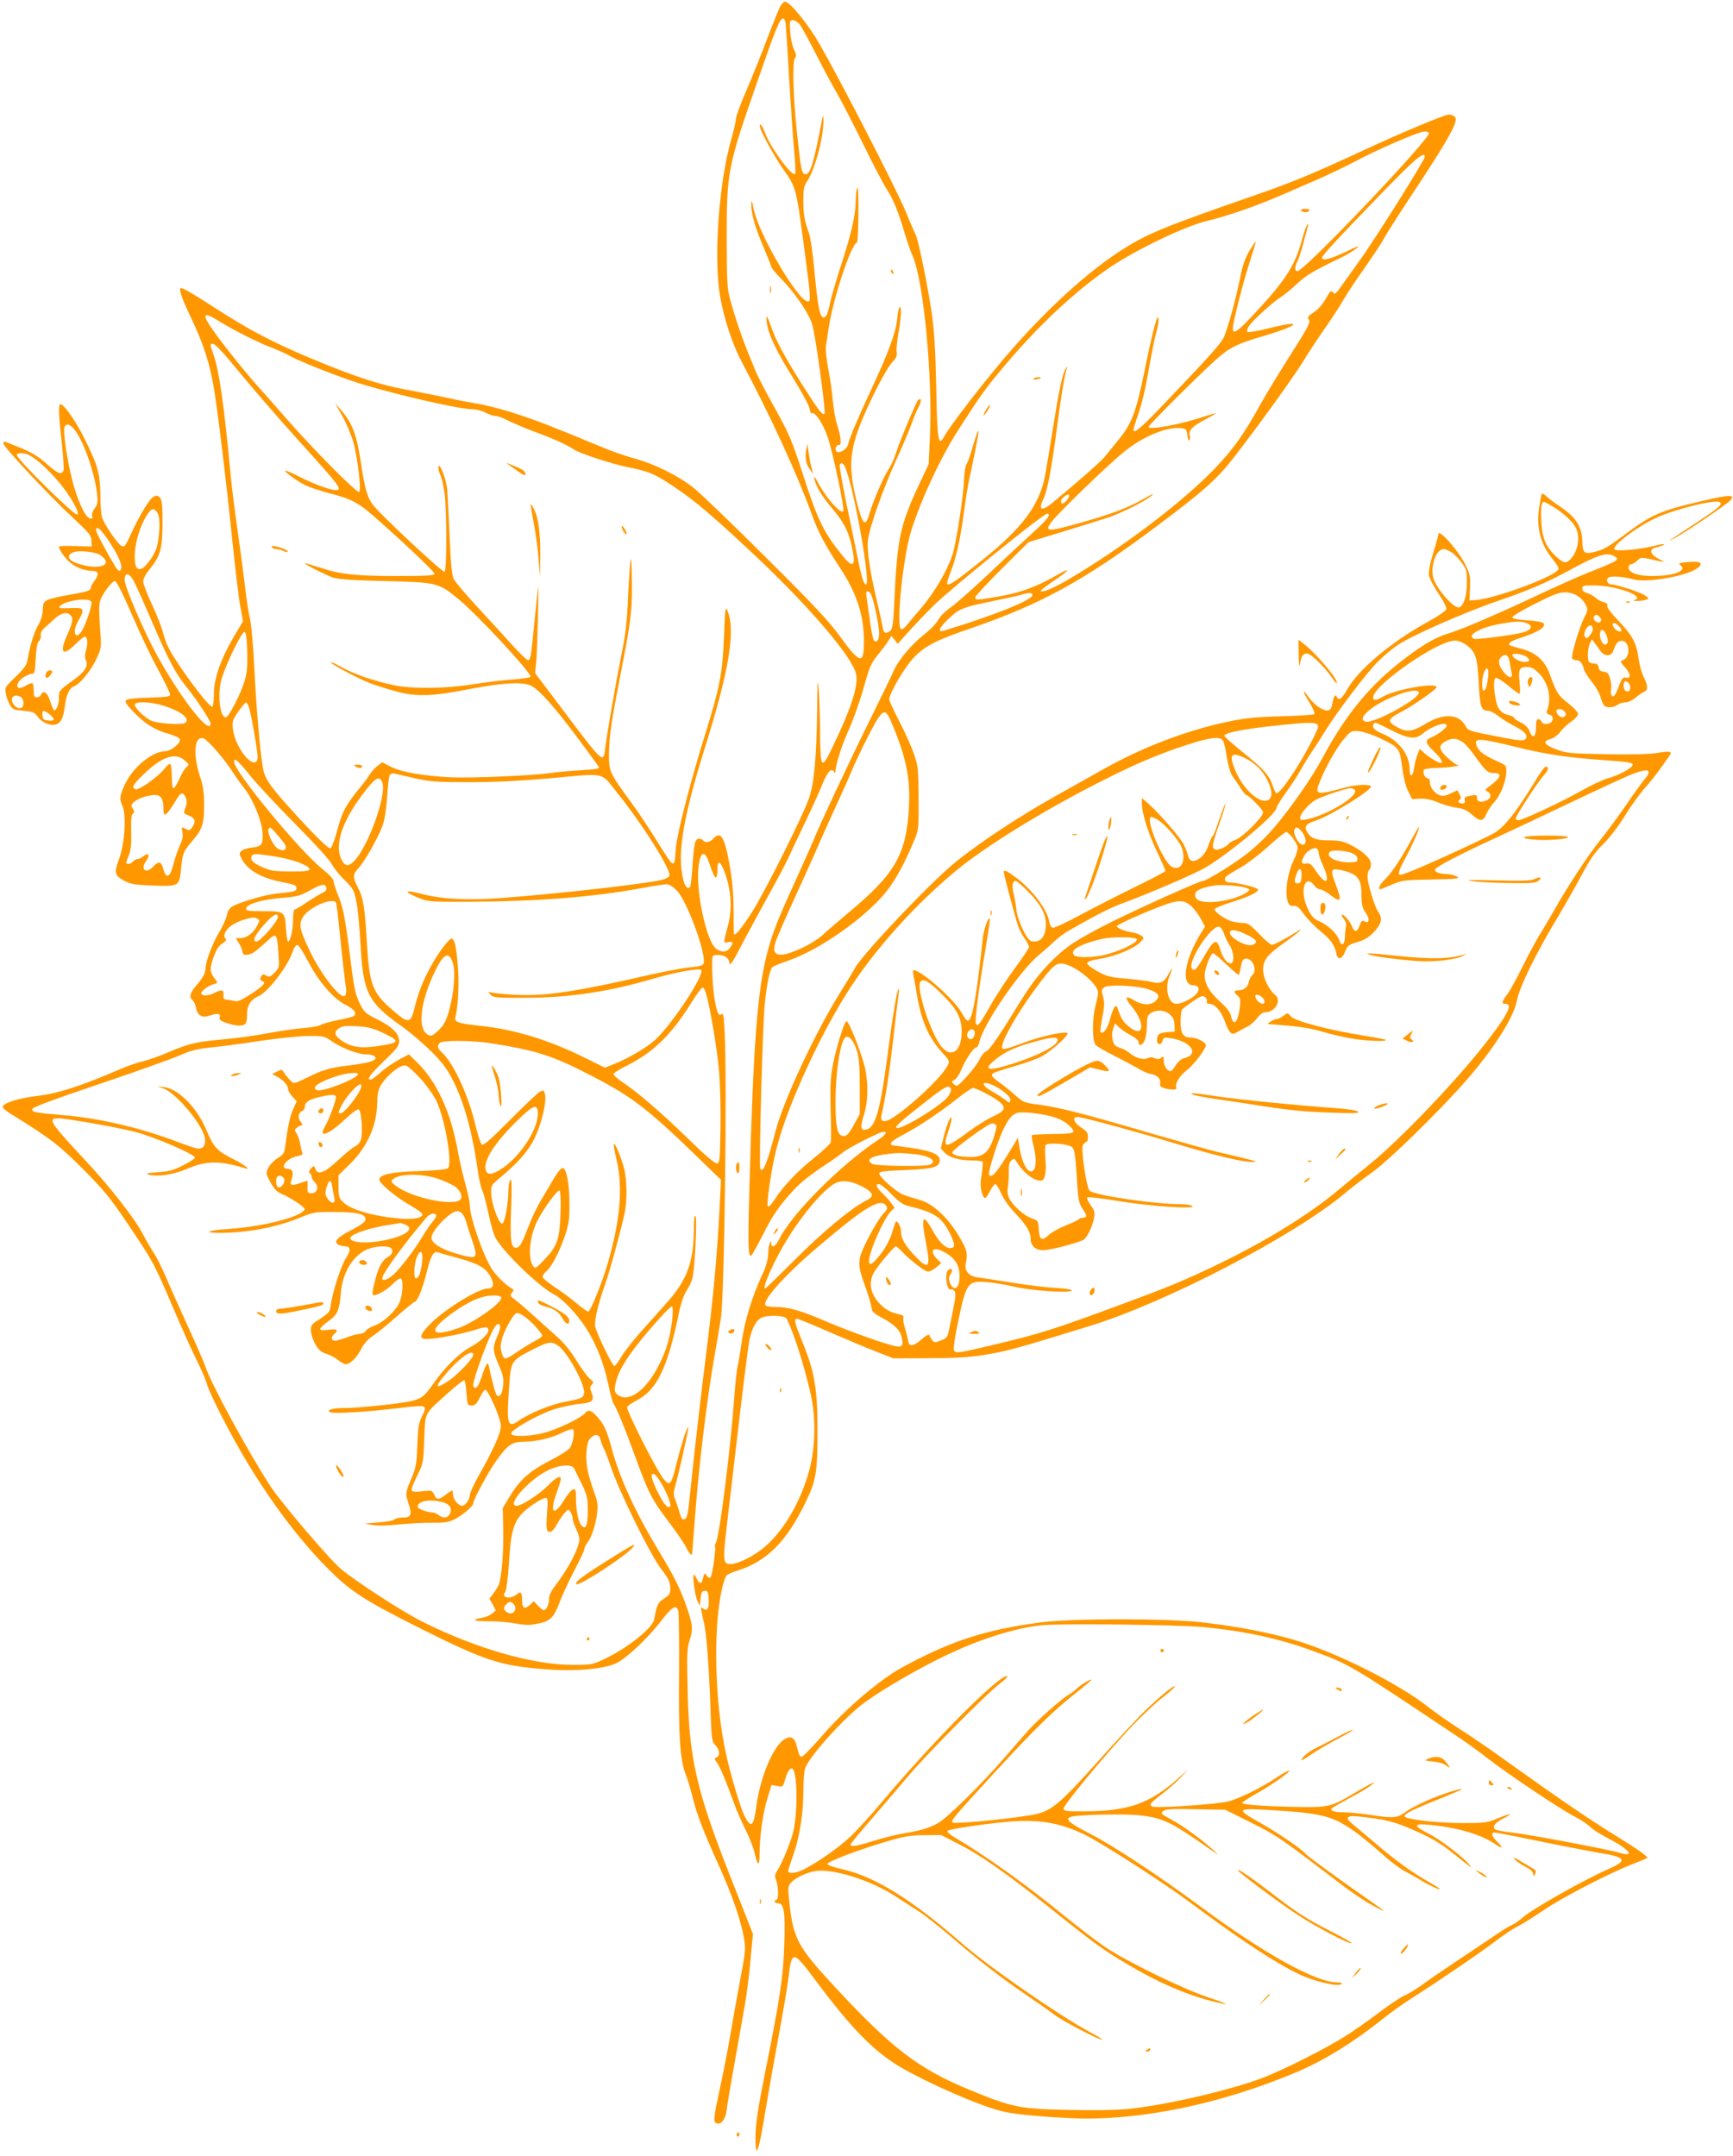 <?xml version="1.0" standalone="no"?>
<!DOCTYPE svg PUBLIC "-//W3C//DTD SVG 20010904//EN"
 "http://www.w3.org/TR/2001/REC-SVG-20010904/DTD/svg10.dtd">
<svg version="1.0" xmlns="http://www.w3.org/2000/svg"
 width="1029pt" height="1280pt" viewBox="0 0 1029 1280"
 preserveAspectRatio="xMidYMid meet">
<g transform="translate(0,1280) scale(0.1,-0.1)"
fill="#ff9800" stroke="none">
<path d="M4636 12768 c-8 -13 -42 -97 -77 -188 -34 -91 -90 -231 -125 -312
-35 -81 -64 -158 -64 -172 0 -13 -11 -63 -25 -112 -76 -261 -109 -708 -70
-939 22 -133 74 -291 130 -395 167 -315 328 -664 411 -893 45 -123 75 -180
174 -332 98 -149 140 -281 140 -434 0 -138 -23 -134 -140 27 -69 95 -150 182
-440 470 -195 195 -389 381 -430 414 -87 71 -236 145 -360 178 -47 13 -128 41
-180 63 -302 125 -394 161 -518 201 -75 25 -180 52 -233 60 -54 9 -135 25
-182 36 -47 10 -137 28 -200 40 -186 32 -341 83 -612 197 -236 100 -367 170
-590 315 -96 62 -158 98 -170 98 -17 0 3 -60 65 -189 73 -154 109 -270 134
-431 24 -151 73 -559 106 -885 17 -165 38 -339 47 -387 l16 -87 -35 -58 c-92
-151 -138 -275 -138 -374 0 -37 -4 -70 -9 -74 -12 -7 -98 100 -188 232 -71
105 -88 139 -108 218 -8 28 -36 99 -64 159 -28 59 -51 120 -51 134 0 14 15 44
35 68 68 83 79 122 80 276 0 114 -3 140 -16 154 -13 13 -21 14 -37 5 -25 -13
-86 -115 -136 -225 -33 -72 -37 -76 -56 -66 -23 12 -103 130 -115 170 -4 14
-9 75 -9 135 -2 128 -17 177 -102 346 -51 99 -115 189 -135 189 -13 0 -11 -67
8 -231 9 -80 13 -154 10 -163 -11 -27 -33 -19 -94 35 -60 53 -97 75 -179 107
-27 11 -57 23 -67 27 -12 5 -17 3 -17 -8 0 -20 271 -309 414 -442 94 -88 108
-104 109 -135 l2 -35 -97 3 c-54 2 -98 0 -98 -3 0 -18 33 -66 64 -93 36 -32
90 -52 139 -52 33 0 36 -23 7 -60 -11 -14 -20 -30 -20 -37 0 -19 -19 -26 -125
-44 -56 -9 -115 -23 -131 -30 -25 -13 -29 -20 -30 -60 -1 -30 -11 -63 -27 -90
-25 -43 -50 -125 -63 -204 -5 -32 -18 -52 -71 -103 -63 -60 -65 -64 -58 -100
3 -20 14 -50 24 -67 15 -27 23 -30 80 -35 55 -4 65 -9 84 -34 28 -38 78 -59
112 -46 29 11 41 38 51 112 8 64 27 104 53 113 33 10 101 93 133 162 30 64 31
66 23 171 -10 152 -9 168 16 210 26 44 59 82 71 82 11 0 46 -72 123 -248 35
-81 95 -207 134 -278 39 -72 71 -138 71 -147 0 -13 -20 -16 -125 -19 -77 -2
-128 -7 -136 -15 -9 -9 1 -25 41 -67 67 -71 128 -110 208 -132 35 -9 66 -24
70 -32 8 -22 -52 -72 -86 -72 -74 0 -187 -90 -235 -187 -36 -71 -40 -98 -21
-135 26 -50 15 -231 -20 -321 -30 -81 -26 -96 37 -129 35 -18 63 -22 168 -26
152 -5 154 -4 164 100 9 92 14 104 66 164 60 69 71 101 71 213 0 76 -5 112
-26 176 -42 131 -31 238 22 221 25 -8 119 -116 172 -197 20 -31 51 -75 69 -97
52 -66 103 -188 109 -259 6 -76 -3 -89 -64 -96 -25 -2 -53 -11 -61 -20 -13
-13 -13 -18 0 -43 36 -69 112 -114 232 -139 89 -18 95 -21 95 -40 0 -17 -18
-21 -115 -30 -69 -6 -231 -54 -271 -80 -12 -8 -24 -29 -27 -49 -3 -19 -24 -65
-47 -103 -39 -66 -80 -174 -80 -215 0 -26 -16 -55 -57 -102 -36 -43 -41 -67
-19 -85 8 -7 17 -27 20 -46 9 -44 36 -60 78 -46 49 17 70 14 63 -8 -5 -15 3
-22 41 -35 57 -19 98 -20 112 -3 6 7 10 31 9 54 -2 50 23 90 67 108 57 24 177
180 205 268 7 20 19 37 26 37 8 0 37 -45 66 -101 62 -118 149 -219 221 -255
50 -25 68 -48 51 -65 -5 -5 -47 -16 -94 -25 -46 -9 -93 -22 -104 -29 -11 -7
-59 -16 -105 -19 -47 -4 -130 -16 -185 -26 -104 -20 -210 -34 -330 -45 -116
-10 -175 -25 -282 -71 -56 -24 -123 -48 -150 -54 -26 -5 -86 -25 -133 -45
-244 -105 -369 -145 -493 -161 -114 -14 -196 -38 -211 -63 -4 -6 17 -26 54
-48 232 -144 276 -178 421 -322 128 -129 160 -168 273 -335 148 -221 149 -222
266 -495 48 -114 111 -253 138 -307 28 -55 55 -120 62 -144 15 -57 145 -310
240 -466 144 -238 309 -457 463 -613 147 -150 218 -196 568 -372 379 -189 467
-218 727 -239 181 -15 350 -1 429 34 62 29 189 148 270 254 64 83 86 97 100
60 4 -13 6 -178 5 -368 -4 -374 6 -518 38 -601 12 -29 30 -91 42 -138 22 -95
68 -213 158 -411 74 -164 128 -318 146 -419 12 -73 12 -83 -22 -261 -19 -102
-46 -252 -60 -335 -14 -82 -41 -221 -60 -307 -38 -177 -40 -196 -19 -205 27
-10 53 25 60 80 5 46 46 279 105 607 11 58 27 180 35 271 l16 166 -130 330
c-205 519 -250 713 -258 1120 -5 206 -3 250 11 292 22 68 20 90 -14 192 -36
107 -76 189 -171 345 -132 218 -229 427 -274 594 -29 108 -45 147 -80 188 -41
49 -61 57 -82 31 -23 -26 -128 -79 -218 -109 -83 -28 -220 -35 -220 -11 0 22
166 116 256 144 46 14 115 29 152 32 76 7 88 19 69 69 -10 24 -9 33 2 45 12
12 11 17 -13 36 -15 13 -50 62 -79 108 -34 56 -74 105 -118 144 -36 32 -101
90 -143 128 -42 39 -90 79 -106 91 -27 19 -28 23 -15 39 12 15 12 18 -4 27
-37 21 -98 82 -121 122 -52 89 -125 302 -125 366 0 20 -11 75 -25 124 -14 48
-35 138 -46 199 -42 235 -125 416 -247 534 l-44 43 -60 -32 c-33 -18 -82 -51
-108 -75 -26 -24 -53 -43 -59 -43 -26 0 -5 29 79 110 76 73 90 91 90 118 0 45
-41 86 -130 130 -69 34 -77 42 -104 94 -21 43 -32 85 -43 170 -43 338 -52 388
-82 463 -17 42 -31 85 -31 95 0 11 -27 40 -64 69 -137 109 -526 581 -526 638
0 28 22 9 96 -83 42 -52 164 -182 270 -289 112 -113 202 -212 215 -237 12 -23
46 -66 76 -94 48 -47 55 -59 68 -121 9 -37 19 -149 25 -248 15 -298 43 -355
242 -496 54 -38 135 -108 182 -155 68 -69 93 -103 130 -178 65 -130 113 -310
145 -539 6 -43 17 -90 25 -105 7 -15 23 -74 35 -132 12 -57 30 -122 41 -145
39 -80 258 -293 349 -340 51 -26 133 -112 190 -199 60 -93 106 -208 133 -336
11 -52 24 -102 29 -110 25 -41 62 -132 124 -300 86 -237 104 -272 207 -407 46
-62 93 -130 104 -153 17 -36 34 -52 34 -32 0 4 9 120 20 257 24 299 69 665
111 905 17 96 35 203 40 238 20 133 37 1405 22 1684 -5 105 -8 126 -19 117
-11 -9 -16 -5 -24 15 -20 54 -34 191 -31 309 1 24 5 27 34 27 40 0 65 -17 69
-49 2 -18 19 7 67 100 36 68 107 200 159 294 52 93 107 196 122 230 15 33 59
125 97 205 39 80 85 182 103 227 33 81 55 106 72 81 4 -7 8 -10 8 -7 1 46 32
147 75 245 30 66 70 179 90 250 42 147 45 153 94 214 20 25 45 58 55 74 l19
30 19 -23 18 -24 62 69 c34 38 102 110 152 159 102 101 651 545 673 545 29 0
5 -32 -89 -117 -53 -48 -173 -160 -265 -247 -92 -87 -191 -174 -219 -193 -28
-19 -61 -51 -73 -73 -12 -22 -49 -60 -82 -86 -77 -59 -156 -154 -186 -224 -13
-30 -75 -158 -138 -285 -114 -230 -311 -649 -335 -715 -8 -19 -55 -125 -105
-235 -101 -221 -134 -303 -165 -415 -62 -227 -87 -545 -110 -1403 -10 -357 -8
-423 11 -411 5 3 37 60 71 127 41 84 82 147 129 203 77 91 117 126 234 204 44
29 93 64 109 77 35 29 219 123 241 123 26 0 16 -16 -27 -45 -224 -148 -518
-442 -591 -592 -21 -44 -46 -57 -48 -25 -1 37 -18 -23 -18 -68 -1 -26 -12 -68
-27 -100 -71 -153 -114 -293 -134 -443 -6 -45 -15 -98 -20 -117 -5 -19 -14
-102 -20 -185 -23 -312 -87 -822 -109 -864 -6 -10 -8 -20 -6 -23 8 -8 -15
-172 -26 -182 -5 -6 -14 -3 -23 9 -13 18 -14 17 -21 -13 -8 -38 -21 -41 -37
-7 -6 14 -14 25 -18 25 -10 0 6 -123 21 -155 l14 -29 5 44 c4 37 9 45 25 45
17 0 20 -8 23 -49 4 -55 -9 -76 -33 -56 -13 11 -14 8 -9 -21 3 -19 10 -50 15
-69 14 -59 30 -275 37 -492 7 -196 8 -208 30 -230 26 -28 29 -63 6 -72 -14 -5
-13 -9 4 -33 20 -29 51 -103 98 -233 14 -41 46 -113 69 -160 24 -47 49 -111
56 -143 17 -78 29 -81 29 -7 0 104 20 250 47 333 l24 79 34 -6 c33 -7 34 -6
46 36 13 46 26 68 40 68 37 0 38 -298 1 -405 -28 -83 -64 -167 -86 -200 -16
-24 -17 -34 -7 -60 14 -39 15 -115 1 -115 -5 0 -10 -4 -10 -10 0 -5 8 -10 19
-10 36 0 44 -47 38 -238 -6 -198 -24 -318 -114 -767 -41 -204 -56 -304 -57
-370 -2 -155 17 -115 55 120 20 121 57 330 82 465 25 135 51 286 57 335 22
182 24 182 173 -17 205 -274 339 -411 497 -503 165 -96 462 -226 599 -260 65
-17 218 -32 406 -41 402 -19 890 81 1350 276 157 67 329 173 495 305 47 38
117 88 155 113 201 129 421 279 510 346 55 42 119 85 142 96 24 11 92 54 153
95 114 78 382 217 530 276 47 18 87 35 89 36 11 7 -37 42 -185 134 -163 100
-352 230 -659 450 -88 64 -210 147 -272 186 -61 39 -142 96 -180 126 -175 140
-556 331 -807 403 -144 42 -329 77 -531 101 -212 25 -783 25 -970 0 -329 -44
-536 -112 -824 -270 -130 -72 -332 -244 -468 -401 -59 -68 -114 -125 -121
-125 -14 -1 -16 3 -32 65 -11 46 -33 59 -68 40 -69 -37 -149 -226 -172 -406
-15 -116 -31 -127 -70 -51 -23 46 -82 242 -109 367 -67 300 -78 740 -25 977 9
40 21 77 28 83 6 7 36 20 66 29 175 56 292 174 405 409 61 127 69 176 69 421
0 248 -17 351 -90 528 -46 114 -52 137 -31 137 6 0 95 -36 197 -81 102 -44
228 -97 280 -117 l95 -37 205 1 c146 0 239 5 324 18 137 21 199 38 636 173
455 140 1211 534 1513 786 42 36 114 91 160 123 97 68 391 354 554 539 167
189 290 382 309 481 15 83 113 283 249 508 40 67 101 175 136 240 49 93 78
135 129 185 39 39 91 107 127 166 34 55 86 128 117 163 30 34 74 89 98 123 24
34 47 68 53 75 16 23 -2 26 -72 14 -46 -8 -144 -11 -303 -8 -218 4 -240 6
-300 29 -72 27 -83 48 -34 61 18 4 43 23 59 43 14 20 44 47 66 62 21 14 39 34
39 44 0 10 -25 37 -58 63 -59 45 -71 63 -112 178 -27 74 -80 122 -157 143 -32
9 -64 18 -71 21 -26 8 -6 27 48 44 116 37 165 69 143 91 -6 6 -50 14 -97 16
-58 4 -86 10 -86 18 0 7 60 43 134 80 106 54 143 68 178 68 52 0 100 -28 123
-74 14 -27 14 -32 -9 -77 -30 -60 -80 -228 -71 -242 3 -5 14 -10 24 -10 22 0
36 -16 45 -51 3 -15 24 -48 46 -75 22 -27 46 -67 52 -89 6 -22 16 -46 21 -52
13 -17 57 -16 81 2 11 8 32 15 48 15 16 0 41 12 60 28 18 16 41 31 51 35 23 8
22 39 -4 89 -12 23 -25 72 -30 110 -11 89 -38 138 -122 225 -43 45 -67 78 -64
87 4 9 -3 16 -21 21 -15 3 -37 15 -48 26 -12 11 -34 23 -50 28 -19 5 -29 14
-29 27 0 17 7 19 80 18 131 -3 302 -68 228 -87 -10 -3 -2 -5 17 -5 19 0 44 3
54 7 18 7 18 8 -5 25 -27 19 -169 66 -200 66 -24 0 -37 29 -18 41 16 11 85 6
149 -11 84 -22 323 21 382 69 35 29 14 41 -60 34 -52 -5 -59 -8 -45 -18 45
-33 -36 -65 -168 -65 -83 0 -139 20 -139 49 0 12 7 21 15 21 8 0 25 10 36 21
23 23 19 23 149 -7 14 -4 5 4 -20 17 -56 30 -61 60 -12 70 19 4 38 11 43 16 5
5 -21 2 -58 -8 -89 -22 -229 -34 -237 -21 -14 23 134 135 249 188 110 51 349
110 376 93 21 -12 -4 -34 -147 -128 -172 -113 -178 -117 -119 -85 70 38 307
199 329 223 32 36 -2 35 -170 -4 -245 -57 -298 -80 -458 -200 -103 -77 -129
-91 -184 -103 -56 -13 -65 -4 -67 67 -2 83 -39 140 -124 198 -36 24 -75 53
-88 65 -12 12 -25 19 -28 17 -2 -3 -9 -38 -16 -79 -18 -120 7 -220 78 -307 33
-41 42 -58 34 -67 -40 -48 -382 -172 -491 -179 l-35 -2 3 75 c3 66 0 82 -26
135 -44 89 -162 222 -162 182 0 -8 -14 -59 -31 -113 -20 -66 -28 -110 -24
-131 3 -18 28 -66 56 -107 28 -41 49 -82 47 -92 -2 -10 -45 -40 -103 -72 -219
-119 -418 -285 -485 -404 -31 -56 -53 -72 -63 -45 -7 19 -20 0 -26 -40 -5 -28
-12 -39 -26 -41 -29 -4 -80 31 -115 79 -41 58 -38 37 6 -34 20 -32 32 -62 28
-67 -5 -4 -94 -10 -199 -13 -152 -4 -215 -11 -315 -32 -242 -51 -503 -150
-735 -280 -60 -34 -189 -106 -285 -160 -215 -120 -450 -275 -591 -389 -150
-120 -562 -555 -605 -637 -9 -18 -49 -84 -89 -148 -143 -229 -335 -640 -380
-816 -49 -191 -77 -258 -91 -222 -8 22 14 845 26 967 14 139 32 221 50 231 8
5 57 24 108 42 179 66 435 247 557 394 57 68 116 176 171 308 29 69 29 73 28
255 -1 174 -2 190 -28 265 -15 44 -54 131 -87 193 -32 63 -59 120 -59 129 0
37 96 200 150 253 67 68 133 101 347 174 409 141 670 285 1098 607 280 210
352 275 456 409 149 193 343 462 405 562 31 51 91 143 134 203 42 61 89 133
104 160 15 28 70 111 122 185 52 74 106 155 119 180 13 25 100 162 195 305
195 295 250 396 230 420 -7 8 -23 15 -36 15 -26 0 -279 -106 -514 -215 -295
-137 -416 -187 -638 -264 -554 -192 -647 -231 -805 -334 -218 -142 -483 -391
-716 -672 -141 -169 -294 -371 -324 -425 -36 -66 -42 -30 -48 293 -5 232 -12
336 -28 447 -28 181 -78 425 -95 459 -8 14 -35 78 -61 141 -49 120 -386 775
-509 989 -67 117 -176 251 -205 251 -6 0 -17 -10 -25 -22z m28 -100 c2 -13 12
-158 21 -323 10 -165 23 -361 30 -435 7 -74 10 -138 6 -143 -18 -19 -149 161
-179 246 -17 46 -40 68 -27 25 11 -37 84 -168 131 -236 83 -119 80 -109 129
-474 39 -296 41 -318 22 -318 -57 0 -290 396 -321 545 -12 58 -15 63 -15 31
-1 -55 23 -139 74 -257 24 -57 45 -109 45 -114 0 -6 28 -40 63 -75 82 -86 161
-202 180 -268 19 -61 82 -521 73 -529 -11 -12 -36 20 -134 175 -107 170 -159
267 -186 350 -21 63 -31 68 -22 10 11 -69 57 -165 155 -322 51 -82 95 -164 98
-183 3 -18 9 -30 14 -27 17 10 59 -50 89 -128 30 -78 108 -443 97 -454 -16
-16 -97 74 -147 165 -22 42 -29 48 -24 26 9 -44 46 -104 108 -177 64 -76 91
-127 111 -210 29 -124 15 -149 -46 -75 -115 140 -151 211 -237 477 -74 227
-80 242 -185 432 -47 84 -94 176 -104 203 -11 28 -30 75 -43 105 -34 84 -77
210 -102 302 -21 77 -22 103 -23 368 0 401 5 427 181 933 112 323 134 377 154
377 5 0 12 -10 14 -22z m85 -14 c12 -15 55 -95 97 -177 42 -83 97 -185 121
-226 25 -42 94 -177 155 -300 60 -123 125 -247 144 -276 37 -55 70 -137 109
-270 13 -44 33 -100 44 -125 66 -150 120 -727 102 -1085 l-7 -151 -56 -119
c-112 -238 -131 -326 -147 -679 -7 -157 -11 -181 -27 -193 -24 -18 -38 -12
-42 18 -2 13 -18 89 -37 169 -43 183 -59 299 -51 357 10 76 90 301 166 469 40
88 83 188 95 224 12 36 31 79 41 97 18 30 14 57 -5 37 -12 -11 -107 -240 -132
-316 -10 -32 -30 -75 -44 -96 -30 -46 -88 -181 -111 -257 -25 -90 -42 -75 -78
70 -60 241 -42 342 115 660 35 71 78 144 96 163 25 26 31 40 27 61 -3 14 2 64
10 110 17 91 21 165 7 157 -4 -3 -11 -34 -14 -70 -7 -79 -54 -206 -157 -425
-79 -170 -124 -277 -135 -321 -7 -28 -53 -56 -68 -41 -13 13 -1 42 15 39 17
-4 11 51 -12 122 -10 30 -21 93 -25 140 -3 47 -16 132 -27 190 -11 58 -17 118
-14 135 3 16 10 64 16 105 25 174 137 510 169 510 3 0 7 78 8 173 1 102 -2
164 -7 152 -5 -11 -9 -45 -9 -77 -1 -87 -26 -195 -85 -376 -30 -92 -60 -195
-67 -229 -13 -70 -28 -97 -46 -85 -17 11 -29 78 -48 281 -9 96 -23 193 -31
215 -27 73 -34 110 -34 194 0 71 3 88 25 120 46 70 97 265 94 361 -1 33 -2 32
-11 -14 -44 -234 -67 -310 -94 -310 -24 0 -28 21 -54 267 -22 221 -26 408 -9
425 9 9 7 21 -7 50 -10 21 -20 68 -22 106 -4 62 -3 67 16 67 11 0 30 -12 41
-26z m3736 -643 c16 -26 -740 -821 -781 -821 -18 0 -18 23 0 59 8 15 24 64 35
108 12 45 24 90 27 100 5 12 4 15 -4 8 -5 -5 -20 -46 -32 -90 -41 -153 -97
-240 -286 -442 -93 -100 -124 -122 -124 -85 0 36 60 272 99 392 22 68 39 125
37 127 -1 1 -18 -24 -38 -57 -26 -45 -41 -88 -57 -171 -24 -120 -69 -281 -93
-339 -17 -38 -82 -111 -341 -382 -150 -158 -197 -198 -197 -170 0 5 9 35 20
68 32 90 49 164 76 318 14 78 31 163 39 190 8 27 15 63 14 80 -2 55 -36 -71
-83 -306 -51 -247 -74 -310 -156 -411 -30 -37 -66 -81 -79 -97 -20 -27 -153
-144 -308 -272 -68 -57 -91 -48 -57 21 23 45 49 186 79 416 25 192 46 317 60
360 4 13 1 11 -8 -5 -20 -34 -40 -131 -77 -365 -17 -110 -38 -234 -46 -275
-34 -170 -134 -305 -369 -493 -159 -128 -200 -156 -211 -144 -3 3 6 35 21 72
33 83 59 203 80 365 9 69 23 154 31 190 17 73 54 260 54 274 0 22 -10 -5 -35
-88 -14 -49 -30 -96 -37 -103 -6 -8 -12 -49 -14 -91 -3 -97 -47 -381 -69 -447
-32 -95 -105 -220 -181 -310 -42 -49 -85 -100 -95 -113 -11 -13 -24 -20 -29
-17 -31 19 14 442 62 589 65 200 175 433 283 601 133 207 157 240 281 387 191
225 403 424 599 560 156 109 461 256 598 288 108 25 284 86 430 149 64 28 168
73 230 100 61 27 162 75 222 107 128 68 370 173 402 173 12 1 24 -3 28 -8z
m-25 -142 c0 -19 -301 -498 -389 -619 -26 -36 -69 -96 -96 -134 -42 -61 -50
-67 -60 -52 -11 15 -16 10 -44 -39 -19 -34 -46 -64 -71 -80 -35 -22 -38 -28
-28 -44 10 -16 -6 -45 -109 -207 -66 -104 -144 -232 -173 -284 -103 -187 -163
-272 -279 -394 -193 -200 -548 -469 -873 -660 -86 -50 -158 -79 -158 -63 0 4
33 28 73 56 102 68 113 88 20 35 -121 -69 -209 -101 -335 -124 -136 -24 -148
-24 -148 -7 0 7 71 83 158 170 l159 158 209 64 c115 35 236 73 269 84 82 29
214 95 250 126 22 19 13 16 -35 -12 -100 -57 -199 -95 -388 -148 -196 -55
-216 -54 -163 13 46 58 338 340 426 410 113 92 255 150 340 140 27 -3 31 -7
35 -43 3 -23 8 -35 13 -28 4 6 4 18 1 26 -10 28 15 56 86 93 39 20 69 38 68
40 -2 1 -28 -6 -58 -16 -147 -50 -340 -86 -340 -64 0 10 296 305 398 397 80
72 127 96 281 141 220 65 246 100 35 47 -68 -17 -123 -26 -128 -21 -5 5 1 21
13 38 24 34 141 140 186 168 17 10 60 45 96 79 61 55 93 74 269 159 30 15 69
38 85 52 23 19 8 14 -64 -21 -91 -43 -141 -56 -141 -35 0 13 86 106 359 388
193 199 251 248 251 211z m-7156 -978 c80 -50 233 -127 316 -158 36 -14 79
-33 95 -43 41 -25 225 -100 370 -150 188 -65 634 -170 721 -170 22 0 56 -9 77
-20 20 -11 48 -20 61 -20 13 0 47 -13 77 -29 30 -15 105 -47 168 -70 101 -37
175 -71 221 -101 35 -23 222 -84 310 -102 132 -26 170 -42 285 -120 123 -82
233 -176 483 -411 315 -297 565 -589 594 -694 18 -65 -24 -201 -137 -435 -69
-145 -74 -138 -76 105 -1 95 -5 206 -9 247 -5 56 -7 25 -8 -126 -3 -275 -17
-441 -47 -529 -33 -100 -258 -550 -337 -676 -65 -101 -106 -152 -110 -133 -1
5 -2 70 -2 144 -1 95 -8 175 -25 270 -29 163 -52 199 -96 150 -19 -21 -50 -26
-60 -10 -3 6 -15 10 -25 10 -23 0 -30 -28 -39 -171 -4 -60 -10 -112 -14 -115
-18 -19 -36 10 -47 78 -25 146 14 360 136 750 144 460 183 696 133 813 -12 27
-14 9 -20 -150 -8 -215 -24 -302 -109 -575 -87 -276 -171 -603 -177 -685 -6
-92 -9 -101 -28 -85 -8 6 -48 67 -89 134 -42 68 -110 170 -152 227 -126 172
-129 179 -128 284 2 114 13 186 79 525 54 277 61 341 56 559 -2 131 -11 70
-21 -141 -7 -163 -16 -236 -40 -354 -30 -148 -83 -451 -96 -552 -12 -97 -6
-103 -251 222 l-166 220 7 65 c7 74 17 496 10 441 -2 -19 -11 -107 -20 -195
-20 -208 -24 -235 -38 -235 -7 0 -46 37 -87 82 -41 46 -134 147 -206 225 -73
79 -140 157 -148 174 -12 23 -18 84 -25 247 -5 119 -12 245 -14 280 -5 65 -46
171 -53 140 -2 -9 3 -30 11 -46 8 -16 20 -67 26 -113 13 -109 13 -456 0 -464
-11 -7 -371 330 -422 393 -37 45 -53 103 -77 267 -23 154 -51 226 -116 300
l-35 40 44 -78 c24 -43 53 -113 65 -155 25 -97 47 -280 34 -293 -11 -11 -276
256 -433 436 -57 66 -128 146 -157 178 -72 79 -202 240 -268 332 -82 114 -74
131 29 66z m59 -231 c159 -192 282 -334 425 -492 233 -258 248 -278 204 -278
-31 0 -136 39 -217 81 -43 22 -80 37 -82 35 -6 -6 72 -63 120 -87 21 -11 88
-33 148 -49 124 -32 167 -55 255 -132 172 -150 364 -333 364 -344 0 -11 -42
-14 -219 -14 -251 0 -341 10 -461 50 -47 15 -87 27 -89 25 -4 -5 111 -63 163
-83 31 -11 106 -17 311 -22 312 -8 318 -9 437 -107 110 -90 428 -432 428 -460
0 -6 -46 -13 -102 -17 -57 -4 -161 -16 -233 -28 -170 -27 -369 -30 -482 -5
-116 25 -228 64 -301 104 -35 20 -65 33 -67 31 -7 -7 153 -93 229 -123 38 -15
113 -38 165 -52 120 -31 206 -28 441 18 190 36 309 42 355 17 51 -28 137 -125
270 -303 70 -93 129 -175 132 -181 3 -8 -30 -13 -104 -17 -59 -3 -139 -10
-178 -16 -119 -17 -484 -32 -605 -26 -162 9 -286 31 -348 62 l-53 27 -27 -21
c-15 -11 -36 -34 -47 -52 -11 -18 -39 -56 -63 -84 -78 -96 -100 -136 -129
-244 -15 -58 -34 -108 -41 -110 -12 -5 -115 98 -257 257 -109 122 -135 163
-145 226 -18 115 -39 362 -50 589 -6 127 -18 256 -25 287 -8 32 -22 120 -30
195 -9 76 -29 228 -45 338 -16 110 -34 254 -40 320 -41 431 -68 623 -104 724
-20 55 -20 63 1 59 10 -2 53 -46 96 -98z m-919 -413 c54 -70 118 -254 132
-377 6 -53 4 -65 -15 -90 -12 -17 -18 -36 -14 -45 4 -13 1 -16 -13 -13 -28 5
-77 112 -107 235 -31 124 -53 283 -44 307 10 25 34 19 61 -17z m-271 -149 c43
-22 111 -84 172 -155 71 -83 131 -188 114 -198 -15 -10 -359 328 -359 354 0
14 45 14 73 -1z m4845 -72 c50 -111 155 -696 124 -696 -13 0 -26 39 -52 170
-12 58 -41 201 -66 319 -24 117 -41 218 -38 222 9 15 20 10 32 -15z m1316
-197 c-20 -23 -34 -25 -34 -5 0 19 44 50 48 36 2 -6 -4 -20 -14 -31z m2892
-40 c60 -38 111 -85 130 -121 28 -53 14 -140 -28 -185 -28 -30 -41 -29 -83 8
-64 57 -88 111 -93 210 -4 88 0 119 16 119 4 0 30 -14 58 -31z m-8288 -40 c15
-27 10 -139 -8 -201 -13 -46 -70 -122 -94 -126 -26 -5 -36 15 -36 79 0 83 43
210 88 262 19 22 33 18 50 -14z m-313 -131 c54 -74 95 -152 95 -180 0 -34 -15
-36 -33 -5 -56 91 -117 207 -117 220 0 25 22 11 55 -35z m7997 -99 c16 -12 43
-40 59 -62 26 -36 29 -48 29 -114 0 -78 -18 -139 -45 -149 -30 -12 -137 111
-155 176 -18 69 18 170 61 170 12 0 34 -10 51 -21z m-8023 -17 c81 -60 -18
-91 -146 -45 -49 17 -58 47 -20 63 35 15 136 4 166 -18z m8982 -2 c41 -22 35
-26 -141 -96 -52 -20 -180 -77 -285 -126 -260 -123 -465 -211 -555 -239 -88
-27 -167 -76 -305 -185 -177 -142 -316 -316 -445 -559 -68 -127 -223 -345
-318 -446 -40 -43 -104 -101 -143 -129 -84 -63 -227 -150 -246 -150 -19 0
-369 -157 -546 -245 -81 -40 -180 -95 -220 -121 -110 -72 -220 -191 -307 -332
-143 -232 -192 -303 -214 -314 -13 -5 -30 -27 -40 -48 -9 -21 -43 -66 -75
-101 -55 -60 -60 -63 -76 -47 -16 15 -16 17 3 27 11 6 27 30 37 53 23 60 75
138 90 138 7 0 17 15 20 33 23 106 244 428 356 519 22 18 61 52 85 75 25 24
64 53 87 66 194 110 255 140 338 170 147 54 420 172 480 208 151 91 419 317
419 353 0 7 24 47 53 87 30 41 71 103 91 139 20 36 51 86 69 112 18 26 51 78
75 117 69 112 246 346 314 413 35 35 90 81 123 102 77 52 401 194 580 255 196
67 299 112 439 188 159 87 215 105 257 83z m-8791 -142 c11 -18 56 -118 101
-223 104 -242 149 -331 212 -408 64 -79 147 -205 147 -223 0 -76 -176 148
-318 406 -78 142 -192 407 -192 447 0 43 24 44 50 1z m4379 -82 c15 -18 51
-187 51 -238 0 -38 -15 -57 -31 -41 -5 5 -16 58 -24 118 -8 61 -17 125 -20
143 -6 34 5 42 24 18z m961 -10 c0 -29 -237 -123 -527 -211 -38 -11 -27 16 25
67 65 63 86 72 257 107 83 17 164 35 180 40 45 14 65 13 65 -3z m-5587 -40 c6
-16 -34 -136 -57 -172 -39 -59 -59 -8 -23 57 41 72 38 81 -30 79 -84 -3 -89
-2 -75 13 34 33 174 51 185 23z m-125 -78 c18 -18 15 -42 -19 -118 -48 -107
-28 -130 49 -55 25 25 50 45 54 45 17 0 21 -34 10 -77 -9 -31 -9 -50 -2 -64
16 -28 -6 -67 -60 -106 -102 -74 -100 -72 -100 -117 0 -23 -6 -51 -14 -61 -16
-22 -14 -25 -46 63 -13 34 -37 43 -46 17 -4 -8 -15 -15 -25 -15 -15 0 -19 7
-19 38 0 21 -3 42 -7 45 -3 4 -21 -3 -40 -14 -40 -25 -62 -15 -44 20 12 22 60
51 84 51 8 0 14 12 15 33 7 119 12 152 24 161 7 6 12 21 10 33 -2 14 6 30 20
43 13 11 40 36 61 55 39 36 74 44 95 23z m9082 -13 c10 -12 10 -19 2 -27 -15
-15 -48 14 -38 31 10 15 21 14 36 -4z m-435 -35 c42 -16 28 -43 -30 -57 -67
-16 -267 -41 -282 -36 -49 19 34 67 151 88 89 17 128 18 161 5z m550 -20 c10
-11 15 -23 12 -26 -10 -10 -35 3 -47 25 -15 28 10 29 35 1z m-157 -12 c2 -8
-6 -26 -17 -39 -17 -20 -22 -22 -30 -10 -6 10 -5 24 5 44 16 29 37 32 42 5z
m82 -44 c9 -27 9 -39 0 -47 -16 -16 -40 17 -40 55 0 40 26 35 40 -8z m-8072
-94 c2 -93 -1 -127 -18 -180 -23 -74 -89 -202 -107 -208 -36 -11 -54 134 -28
224 25 89 122 287 137 282 9 -3 14 -37 16 -118z m7236 43 c58 -44 68 -73 76
-223 7 -146 14 -170 55 -170 12 0 40 -14 61 -31 22 -17 65 -44 96 -60 64 -32
86 -60 63 -79 -11 -9 -38 -7 -122 9 -221 43 -214 41 -232 72 -40 72 -131 76
-239 10 -78 -47 -110 -50 -167 -18 -59 33 -56 48 17 86 75 38 218 138 218 151
0 30 -245 -13 -316 -55 -33 -19 -49 -24 -57 -16 -50 50 391 362 490 347 18 -2
43 -13 57 -23z m799 -38 c25 -35 64 -34 77 3 17 46 26 57 51 57 46 0 52 -97 7
-114 -20 -7 -20 -9 12 -44 34 -39 35 -69 2 -60 -15 3 -22 -5 -37 -44 -23 -62
-35 -79 -46 -61 -5 7 -6 22 -3 34 3 12 1 40 -5 62 -10 34 -16 41 -39 44 -19 2
-28 9 -30 26 -2 16 -10 22 -27 22 -13 0 -27 5 -31 12 -10 17 -6 86 7 110 l12
22 16 -22 c9 -11 24 -33 34 -47z m-437 -36 c22 -18 17 -29 -14 -29 -30 0 -72
24 -72 42 0 13 66 4 86 -13z m-103 -26 c3 -21 9 -50 12 -65 10 -40 -17 -37
-49 5 -28 37 -33 66 -14 85 24 24 46 14 51 -25z m175 -71 c57 -57 77 -151 47
-223 -4 -11 0 -18 15 -22 33 -9 23 -51 -13 -55 -18 -2 -29 2 -33 12 -3 9 -12
16 -20 16 -10 0 -14 -14 -14 -50 0 -58 -21 -69 -38 -21 -7 20 -25 37 -51 51
-23 11 -41 24 -41 28 0 5 -17 13 -37 18 -26 6 -43 19 -56 41 -22 39 -35 167
-18 177 7 5 38 -13 74 -43 34 -28 65 -51 69 -51 4 0 5 29 1 64 -8 84 -2 96 42
96 27 0 43 -8 73 -38z m-302 -22 c-8 -59 -15 -80 -27 -80 -12 0 -11 72 1 104
17 46 33 31 26 -24z m844 -60 c0 -22 -9 -30 -26 -23 -14 5 -19 44 -7 56 9 10
33 -13 33 -33z m-1256 -29 c20 -32 -272 -193 -318 -175 -25 10 -19 29 19 63
81 71 279 145 299 112z m-8296 -33 c16 -16 15 -55 -2 -61 -31 -12 -72 43 -49
66 10 11 38 8 51 -5z m843 -48 c105 -33 162 -78 128 -102 -22 -14 -169 -4
-205 15 -40 21 -94 74 -94 93 0 21 95 18 171 -6z m508 -12 c13 -39 51 -260 51
-294 0 -37 -27 -41 -59 -10 -42 40 -81 118 -88 175 -5 47 -3 55 32 106 21 30
42 55 46 55 4 0 12 -15 18 -32z m7811 -23 c10 -12 10 -19 1 -28 -14 -14 -44 2
-49 27 -4 21 31 22 48 1z m-8996 -16 c35 -28 33 -41 -6 -37 -28 2 -34 8 -36
31 -4 32 6 34 42 6z m4996 -41 c90 -209 116 -337 107 -512 -15 -277 -82 -394
-352 -619 -66 -55 -138 -117 -160 -138 -22 -21 -74 -54 -116 -74 -137 -65
-189 -57 -167 23 5 20 57 141 115 267 58 127 118 259 133 295 15 36 64 145
109 243 45 98 91 201 101 227 11 27 43 95 71 152 107 213 121 225 159 136z
m2530 -18 c13 -8 8 -22 -28 -94 -78 -154 -188 -316 -213 -316 -4 0 -15 22 -23
48 -20 59 -51 94 -183 201 -57 46 -103 87 -103 92 0 19 120 42 325 63 163 17
206 18 225 6z m440 -35 c103 -52 145 -57 187 -21 56 46 143 75 143 47 0 -13
-58 -57 -93 -70 -38 -15 -34 -34 18 -83 39 -37 57 -68 40 -68 -14 0 -73 35
-97 58 l-28 25 -14 -34 c-7 -19 -17 -55 -20 -82 -8 -52 -26 -55 -26 -4 0 88
-68 175 -165 212 -42 17 -61 37 -49 56 8 13 5 14 104 -36z m-68 -47 c116 -56
119 -59 133 -170 8 -61 21 -115 36 -145 l24 -48 47 3 c32 2 65 -5 106 -22 32
-14 83 -28 112 -32 40 -5 62 -15 90 -41 49 -43 67 -42 86 5 9 20 29 51 46 69
36 37 70 122 72 178 1 33 -3 41 -24 51 -98 45 -123 61 -141 86 -12 16 -18 36
-15 44 8 20 49 15 237 -31 179 -44 307 -63 519 -78 143 -10 175 -15 175 -27 0
-19 -86 -65 -151 -82 -27 -8 -96 -40 -154 -73 -117 -66 -350 -175 -374 -175
-9 0 -16 5 -16 11 0 15 133 219 167 256 20 21 27 36 22 45 -11 18 -23 4 -97
-117 -96 -155 -161 -236 -218 -270 -27 -16 -163 -81 -302 -144 -178 -80 -256
-111 -263 -104 -8 8 2 36 34 95 44 81 91 188 82 188 -2 0 -25 -39 -51 -87 -60
-110 -113 -189 -153 -227 -27 -26 -41 -56 -26 -56 3 0 34 12 68 27 58 26 72
28 237 31 155 3 172 5 150 18 -14 7 -38 14 -55 14 -46 1 -75 11 -75 26 0 14
145 90 350 184 63 29 261 122 439 207 178 85 353 166 389 179 94 36 116 22 63
-38 -15 -18 -63 -85 -106 -148 -43 -63 -111 -155 -151 -205 -75 -93 -196 -278
-279 -425 -27 -47 -65 -112 -86 -145 -20 -33 -64 -115 -98 -183 -33 -68 -74
-142 -90 -164 -36 -49 -38 -58 -11 -58 43 0 15 -60 -100 -209 -174 -229 -525
-597 -710 -746 -63 -51 -151 -123 -195 -160 -168 -140 -429 -300 -710 -435
-183 -88 -293 -134 -543 -226 -440 -163 -505 -183 -801 -253 -193 -46 -209
-48 -217 -26 -4 9 6 75 21 148 53 256 59 264 178 254 40 -3 110 -15 157 -26
96 -24 333 -40 343 -24 4 6 -30 12 -91 16 -53 2 -173 17 -267 32 -93 15 -185
29 -203 31 -51 8 -76 38 -67 83 12 61 7 80 -42 163 -66 110 -154 192 -231 213
-31 9 -75 23 -97 31 -42 15 -145 106 -145 128 0 10 39 14 156 19 169 7 204 17
204 60 0 33 -52 55 -174 72 -55 8 -104 15 -108 15 -5 0 -8 6 -8 13 0 6 30 28
68 47 89 46 218 132 321 213 46 37 90 67 98 67 19 0 111 -47 151 -77 49 -37
43 -58 -30 -91 -35 -16 -99 -56 -144 -89 -141 -105 -159 -106 -125 -5 12 34
21 69 21 79 -1 31 -26 -26 -46 -104 l-18 -72 23 -25 c27 -29 89 -46 165 -46
30 0 57 -4 60 -8 3 -5 0 -38 -5 -73 -8 -47 -8 -75 0 -107 14 -49 23 -47 51 9
11 21 25 39 30 39 6 0 22 -26 35 -57 15 -33 50 -82 84 -118 66 -68 91 -111 91
-153 0 -40 32 -67 78 -65 48 2 219 48 239 64 22 19 52 82 59 128 6 35 2 46
-21 77 -15 20 -23 39 -19 44 5 5 88 -5 184 -21 184 -31 469 -50 440 -30 -8 6
-38 11 -66 11 -154 0 -499 50 -543 79 -19 12 -54 246 -41 272 6 10 15 19 20
19 6 0 10 13 10 30 0 24 -8 35 -40 55 -49 31 -57 70 -12 62 63 -11 362 -93
562 -154 246 -74 407 -113 465 -112 34 0 29 3 -40 20 -44 11 -116 28 -160 38
-44 10 -222 60 -395 110 -404 119 -556 157 -671 172 -90 12 -93 13 -145 60
-30 27 -72 60 -94 75 -22 15 -40 32 -40 40 0 13 6 15 155 60 50 14 111 37 137
50 54 27 167 128 156 140 -13 12 -147 -16 -248 -53 -124 -46 -140 -49 -140
-30 0 44 94 207 205 356 98 131 115 145 160 138 74 -12 205 -121 205 -170 0
-12 -7 -47 -15 -77 -21 -77 -20 -214 1 -235 9 -9 56 -36 103 -60 48 -24 112
-58 142 -75 29 -18 63 -33 74 -35 47 -6 71 -31 63 -66 -3 -13 31 -26 74 -28
20 -1 26 3 22 13 -8 22 21 70 61 100 43 33 115 127 115 150 0 19 -55 46 -94
46 -41 0 -56 25 -56 93 0 34 4 67 8 72 4 6 33 28 64 49 49 33 60 37 73 26 9
-7 14 -19 11 -27 -3 -8 2 -13 13 -13 33 0 70 -40 92 -100 28 -77 42 -90 77
-67 15 9 41 23 58 31 17 8 43 31 58 50 17 23 35 36 50 36 57 0 97 70 59 101
-39 32 -73 102 -73 150 0 60 25 91 132 166 74 52 126 100 63 58 -53 -34 -130
-75 -143 -75 -7 0 -42 29 -76 65 -54 56 -67 65 -98 65 -19 0 -50 5 -69 11 -43
15 -101 58 -97 71 2 6 50 26 106 43 101 32 152 57 152 74 0 10 -124 41 -164
41 -29 0 -42 16 -27 34 6 7 42 30 81 51 38 21 114 78 167 126 54 49 103 89
110 89 14 0 58 -56 67 -86 4 -13 -5 -46 -26 -90 -50 -107 -53 -269 -4 -263 26
3 36 -4 69 -50 20 -27 64 -73 99 -101 62 -52 81 -79 93 -132 8 -41 34 -35 52
12 14 36 21 41 72 56 41 12 67 27 99 60 45 48 53 83 26 119 -21 28 -64 169
-64 210 0 19 5 37 10 40 6 3 10 19 10 35 0 33 -46 76 -124 115 -38 19 -66 25
-117 25 -81 0 -112 10 -135 46 -24 35 -11 53 52 73 86 29 324 176 324 201 0
15 -89 12 -150 -5 -180 -49 -187 -47 -150 42 36 89 101 201 144 250 38 44 41
45 87 41 26 -3 80 -21 121 -40z m-932 -13 c7 -8 18 -52 24 -98 8 -50 21 -95
33 -113 11 -16 32 -48 48 -71 15 -24 31 -43 34 -43 15 0 101 -88 101 -103 0
-26 -116 -143 -159 -161 -22 -8 -42 -20 -46 -26 -11 -18 -63 -40 -79 -34 -23
9 -20 27 24 153 22 63 39 116 36 118 -2 2 -18 -39 -36 -91 -17 -53 -35 -98
-40 -101 -5 -3 -16 -28 -25 -55 -27 -82 -108 -124 -120 -62 -3 15 -15 45 -26
67 -20 42 -146 187 -211 244 l-38 33 0 -34 c0 -56 38 -177 91 -287 27 -57 49
-107 49 -112 0 -4 -79 -46 -176 -93 -96 -47 -243 -122 -325 -166 -83 -45 -157
-80 -167 -78 -11 2 -19 17 -23 40 -11 67 -98 183 -189 252 -55 42 -80 55 -80
40 0 -16 73 -291 87 -327 9 -23 27 -56 40 -74 12 -17 23 -38 23 -45 0 -7 -38
-65 -85 -128 -46 -63 -112 -163 -145 -222 -64 -113 -77 -128 -86 -105 -7 18
19 214 57 440 17 99 29 181 26 183 -10 10 -36 -65 -42 -121 -36 -340 -62 -485
-88 -485 -7 0 -23 20 -36 45 -41 78 -241 255 -287 255 -4 0 -3 -15 0 -32 4
-18 13 -71 21 -118 26 -153 70 -254 152 -342 43 -47 43 -48 28 -77 -33 -65
-209 -232 -322 -306 -51 -33 -78 -28 -69 13 24 103 48 259 70 457 15 127 29
246 32 265 3 19 3 32 0 29 -11 -11 -35 -155 -66 -393 -42 -320 -71 -425 -121
-441 -38 -12 -44 9 -21 80 25 74 29 175 11 271 -14 77 -99 296 -113 291 -14
-5 -62 -160 -82 -267 -13 -65 -15 -125 -12 -260 3 -96 3 -183 1 -192 -2 -9
-44 -48 -92 -87 -102 -81 -190 -173 -239 -249 -19 -31 -38 -50 -43 -45 -10 10
22 230 52 345 65 257 269 699 446 966 155 234 381 483 613 677 178 148 524
362 866 535 211 107 337 160 507 216 140 46 197 53 217 29z m1428 -13 c12 -8
45 -46 73 -86 61 -85 74 -96 110 -96 53 0 42 -27 -32 -82 -22 -16 -23 -19 -6
-28 23 -14 22 -37 -2 -50 -33 -17 -61 -12 -61 10 0 22 -3 23 -48 14 -23 -5
-28 -10 -25 -25 4 -14 0 -19 -16 -19 -22 0 -28 14 -11 25 6 4 5 14 -3 28 -6
12 -12 23 -13 24 0 1 -18 -7 -41 -18 -31 -15 -46 -17 -66 -10 -31 12 -57 48
-57 78 0 13 -6 23 -14 23 -16 0 -31 34 -21 50 3 5 41 10 83 11 65 1 154 15
114 18 -7 1 -33 20 -58 43 -54 50 -55 75 -4 100 36 18 58 16 98 -10z m-1290
-96 c59 -30 105 -78 131 -136 27 -58 27 -96 1 -110 -49 -26 -148 63 -195 175
-41 97 -25 116 63 71z m-6301 -11 c26 -23 27 -26 11 -39 -10 -7 -29 -38 -43
-70 -14 -31 -29 -56 -35 -56 -6 0 -10 29 -10 69 0 39 -4 72 -9 75 -5 3 -21
-10 -35 -29 -35 -45 -152 -129 -171 -121 -26 10 -17 27 50 91 107 103 186 130
242 80z m1368 -106 c88 -20 126 -23 325 -23 149 0 305 8 464 22 353 32 309 42
411 -85 157 -196 326 -467 309 -494 -3 -6 -17 -14 -30 -19 -55 -21 -589 -83
-957 -111 -208 -16 -366 -8 -485 24 -103 27 -110 14 -14 -25 54 -22 68 -23
307 -22 392 2 727 28 1004 79 74 14 145 25 159 25 16 0 38 -14 62 -39 62 -65
177 -382 157 -433 -3 -10 -28 -17 -79 -21 -40 -4 -143 -23 -228 -42 -439 -101
-622 -129 -795 -122 -66 3 -133 9 -150 13 -29 6 -29 6 -12 -12 16 -17 35 -19
210 -18 255 0 501 37 762 115 123 36 266 62 278 50 24 -24 -171 -322 -274
-416 -48 -44 -162 -111 -246 -144 l-52 -20 -123 61 c-218 107 -417 167 -622
188 -126 13 -151 22 -142 53 16 52 23 198 15 296 -9 116 -19 163 -36 168 -14
5 -80 -82 -126 -167 -46 -83 -74 -157 -96 -245 -22 -91 -36 -93 -120 -21 -129
109 -147 154 -162 401 -12 213 -22 276 -54 336 -32 62 -31 76 3 114 38 40 119
185 144 254 12 35 22 98 27 171 4 63 10 121 15 128 5 8 18 12 30 9 11 -3 66
-16 121 -28z m-195 -25 c28 -72 -87 -390 -170 -469 -35 -34 -56 -28 -77 22
-34 83 10 216 125 370 79 106 105 123 122 77z m5775 -45 c23 -36 -170 -152
-288 -174 -32 -6 -37 -5 -37 11 1 25 57 87 96 107 46 23 175 66 201 67 12 0
25 -5 28 -11z m-6944 -40 c11 -21 9 -46 -6 -82 -6 -13 0 -20 23 -28 38 -13 47
-35 27 -65 -18 -27 -19 -28 -47 -13 -20 11 -21 9 -15 -21 5 -23 1 -46 -15 -79
-11 -25 -29 -75 -38 -111 -20 -80 -43 -92 -60 -31 -12 47 -27 51 -60 16 -44
-47 -80 -17 -41 35 24 33 11 52 -18 26 -10 -9 -25 -16 -33 -16 -9 0 -21 -7
-28 -15 -14 -16 -40 -20 -40 -6 0 5 7 25 16 46 11 27 15 65 13 137 -2 72 1
102 10 107 10 7 10 13 -1 30 -12 20 -10 24 10 41 26 22 83 40 124 40 32 0 48
-24 48 -74 0 -67 14 -58 84 57 20 32 32 34 47 6z m5768 -133 c46 -25 136 -129
150 -175 23 -78 -8 -133 -60 -108 -53 26 -165 297 -122 297 2 0 17 -6 32 -14z
m-5181 -144 c21 -32 3 -50 -33 -34 -30 14 -70 94 -60 120 6 14 13 10 42 -23
19 -22 42 -50 51 -63z m6044 67 c26 -36 28 -74 3 -74 -24 0 -59 64 -49 89 8
21 23 16 46 -15z m98 -123 c0 -11 11 -45 25 -74 47 -101 21 -127 -38 -38 -31
46 -39 53 -61 49 -30 -6 -33 8 -12 46 15 28 54 51 73 44 7 -3 13 -15 13 -27z
m195 0 c24 -10 35 -22 35 -35 0 -18 -6 -21 -50 -21 -80 0 -142 35 -113 63 12
12 93 7 128 -7z m-6336 -32 c84 -19 154 -50 148 -66 -3 -10 -33 -13 -113 -12
-91 0 -118 4 -161 23 -60 26 -78 44 -69 67 5 13 16 15 69 9 34 -4 91 -13 126
-21z m2519 -20 c29 -82 35 -94 43 -94 5 0 9 21 9 46 0 66 20 53 49 -32 34
-101 39 -211 12 -305 -27 -97 -27 -101 4 -93 29 7 31 -2 9 -34 -20 -29 -59
-28 -89 2 -45 45 -99 268 -100 416 0 135 32 184 63 94z m3520 -86 c-2 -35 -7
-43 -23 -43 -21 0 -22 15 -5 61 15 39 31 28 28 -18z m296 17 c46 -22 60 -51
60 -130 1 -57 5 -76 24 -103 27 -37 23 -69 -5 -53 -15 8 -20 4 -29 -22 -14
-41 -31 -45 -45 -10 -11 31 -47 73 -61 73 -5 0 0 -12 11 -26 11 -14 17 -32 14
-40 -3 -8 -6 -35 -7 -61 -1 -53 -19 -67 -34 -25 -13 39 -65 88 -116 111 -35
15 -48 29 -69 72 -54 107 -19 221 41 137 7 -10 21 -18 30 -18 9 0 35 -14 56
-30 71 -54 76 -44 35 65 -30 79 -27 89 23 81 23 -4 56 -13 72 -21z m-1917
-111 c73 -74 102 -129 103 -191 0 -74 -31 -112 -86 -101 -26 5 -81 120 -89
186 -3 31 -11 76 -17 99 -11 45 -6 73 13 73 6 0 41 -30 76 -66z m-4169 23 c2
-11 -7 -21 -25 -29 -15 -7 -56 -32 -91 -55 -35 -24 -67 -43 -73 -43 -5 0 -9
-26 -9 -57 0 -63 -16 -133 -29 -133 -5 0 -10 33 -13 74 -5 103 -8 106 -135
106 -94 0 -104 2 -101 18 5 25 94 51 212 61 90 7 108 12 166 44 69 39 93 43
98 14z m5462 1 c24 -9 24 -10 6 -24 -76 -55 -271 -81 -301 -40 -28 38 9 64
110 79 41 6 153 -3 185 -15z m-5405 -87 c3 -6 12 -76 20 -158 18 -179 34 -319
40 -353 2 -14 0 -32 -5 -40 -21 -34 -144 122 -214 271 -59 124 -64 154 -34
199 39 57 172 113 193 81z m5077 -20 c18 -16 44 -50 58 -76 l25 -46 -23 -37
c-100 -162 -122 -312 -46 -312 32 0 41 -25 18 -51 -25 -28 -87 -59 -118 -59
-50 0 -72 92 -41 167 21 49 18 55 -6 11 -26 -50 -49 -61 -97 -49 -20 6 -88 14
-149 20 -100 8 -120 13 -175 43 -35 19 -63 41 -63 49 0 9 25 18 80 27 89 14
202 62 237 99 22 23 22 25 5 38 -10 7 -35 16 -55 19 -51 9 -93 27 -90 38 4 10
172 85 278 124 88 32 122 31 162 -5z m-5422 -65 c0 -26 -104 -146 -127 -146
-31 0 -6 46 66 123 36 38 61 48 61 23z m-110 -22 c0 -3 -7 -18 -15 -34 -20
-39 -62 -70 -96 -70 l-29 0 20 -32 c11 -18 20 -41 20 -50 0 -25 41 -23 76 4
16 12 48 40 72 62 52 50 57 45 65 -72 6 -87 6 -87 -23 -117 -26 -26 -33 -28
-50 -17 -16 10 -21 9 -30 -7 -7 -14 -6 -20 5 -25 27 -10 16 -24 -62 -76 -55
-36 -84 -49 -98 -44 -11 3 -31 7 -45 8 -21 1 -25 6 -23 29 2 31 -11 34 -53 12
-33 -17 -70 -20 -79 -6 -7 12 40 49 72 57 28 7 28 9 3 41 -25 33 -25 58 1 128
14 38 30 62 50 74 21 13 26 20 17 29 -16 16 3 56 38 78 45 30 126 54 146 43
10 -5 18 -12 18 -15z m5728 -78 c7 -21 21 -50 31 -65 28 -39 33 -111 8 -111
-22 0 -48 35 -61 82 -20 67 -38 61 -91 -31 -50 -87 -61 -99 -77 -83 -33 33
112 259 161 250 9 -2 22 -21 29 -42z m142 -9 c50 -25 60 -41 33 -55 -38 -21
-157 47 -138 78 9 14 45 7 105 -23z m-661 -22 c17 -17 -99 -74 -197 -96 -68
-15 -159 -16 -174 -1 -30 30 35 67 167 98 57 13 190 12 204 -1z m533 -151 c38
-37 71 -64 74 -62 2 3 8 25 12 49 6 34 12 45 29 47 40 6 71 -71 39 -97 -8 -7
-18 -26 -21 -42 -7 -31 -30 -49 -64 -49 -26 0 -27 -11 -2 -32 15 -13 18 -25
13 -64 -10 -95 -39 -124 -53 -55 -5 22 -26 49 -67 86 -69 63 -97 119 -87 174
10 50 36 111 48 111 6 0 41 -30 79 -66z m-4594 11 c18 -51 9 -172 -20 -279
-16 -60 -29 -87 -58 -117 -42 -44 -59 -48 -85 -19 -42 46 -23 186 45 336 59
130 93 153 118 79z m2900 -183 c95 -94 122 -145 122 -228 0 -109 -55 -157
-113 -96 -66 69 -163 363 -130 395 18 18 48 0 121 -71z m1235 23 c57 -20 68
-39 39 -68 -28 -27 -80 -26 -127 3 -54 34 -61 19 -16 -35 88 -107 71 -197 -22
-115 -31 27 -42 46 -61 104 -10 30 -26 6 -45 -65 -15 -56 -41 -93 -56 -77 -3
3 1 42 10 86 13 65 14 88 5 123 -11 38 -10 44 7 57 25 19 201 10 266 -13z
m-2627 -37 c27 -104 64 -333 74 -453 6 -72 10 -222 8 -335 -3 -185 -5 -205
-20 -208 -12 -2 -71 48 -170 145 -161 157 -305 281 -395 340 -29 20 -52 41
-50 47 2 6 40 30 85 52 154 79 258 180 378 372 31 51 62 91 68 89 6 -2 16 -24
22 -49z m3312 -32 c2 -9 -3 -16 -11 -16 -20 0 -50 36 -42 50 9 14 49 -11 53
-34z m-562 -79 c20 -17 27 -33 28 -63 l1 -39 -45 -3 c-48 -4 -60 -13 -60 -49
0 -29 26 -30 33 -2 5 19 10 21 49 15 120 -19 172 -95 81 -118 -20 -5 -38 -21
-52 -43 -11 -19 -25 -35 -30 -35 -20 0 -41 32 -41 62 0 26 -2 29 -15 18 -12
-10 -22 -10 -38 -3 -15 7 -29 8 -41 1 -23 -13 -71 -1 -104 26 -15 13 -38 27
-52 31 -14 4 -31 12 -37 17 -19 15 -26 70 -13 102 l11 29 27 -25 c15 -14 46
-35 70 -47 23 -12 42 -28 42 -36 0 -27 19 -25 35 4 8 17 15 55 15 90 0 51 3
62 22 75 33 23 82 20 114 -7z m-4671 -110 c106 -51 102 -58 -40 -79 -99 -14
-158 -3 -212 38 -39 29 -41 47 -10 69 18 13 38 16 105 12 67 -4 95 -11 157
-40z m3510 13 c10 -16 -5 -50 -21 -50 -20 0 -29 27 -14 45 14 17 26 19 35 5z
m-3811 -65 c56 -38 153 -75 197 -75 33 0 59 -9 59 -21 0 -18 -43 -30 -152 -44
-123 -15 -161 -26 -256 -74 -34 -17 -68 -31 -76 -31 -11 0 -28 18 -72 78 -1 2
-15 -3 -30 -11 l-28 -14 25 -13 c39 -20 69 -52 69 -74 0 -11 12 -32 26 -47
l26 -27 -21 -47 c-20 -45 -33 -108 -47 -218 -5 -42 -10 -51 -45 -73 -22 -13
-47 -40 -56 -58 -15 -32 -15 -35 13 -86 23 -41 38 -57 72 -71 52 -23 132 -76
132 -89 0 -5 -17 -18 -37 -29 -81 -40 -260 -78 -421 -88 -114 -7 -149 -23 -50
-23 163 0 338 33 473 88 88 36 93 37 215 36 136 -1 180 -12 180 -43 0 -15 -21
-31 -80 -62 -89 -46 -112 -72 -81 -89 11 -5 29 -10 41 -10 32 0 34 -25 6 -67
-29 -42 -81 -201 -91 -275 -6 -49 -8 -52 -85 -102 -30 -19 -35 -28 -34 -58 1
-20 13 -56 27 -80 20 -35 35 -47 66 -56 22 -7 53 -24 69 -37 17 -14 37 -25 45
-25 26 0 67 41 92 91 16 31 40 58 64 74 22 13 86 65 142 115 56 49 106 90 110
90 16 0 48 77 70 166 25 104 43 138 67 129 9 -3 66 -20 127 -36 118 -33 160
-57 189 -112 22 -41 16 -67 -16 -67 -62 0 -279 -137 -360 -228 -48 -53 -49
-72 -4 -72 51 0 203 28 273 50 77 25 93 25 93 1 0 -22 -55 -73 -109 -100 -59
-31 -148 -117 -209 -204 -62 -89 -78 -102 -147 -117 -69 -15 -306 -40 -390
-40 -72 0 -108 -11 -85 -25 17 -10 223 2 400 24 94 12 149 15 157 9 10 -8 7
-21 -11 -56 -20 -40 -24 -66 -28 -172 -4 -108 -8 -134 -32 -190 -40 -95 -40
-97 -21 -154 23 -69 17 -86 -33 -86 -21 0 -43 -5 -49 -11 -7 -7 -49 -15 -95
-18 l-83 -7 50 -9 c30 -5 90 -3 155 4 58 6 146 11 196 10 74 -1 98 3 132 20
49 25 112 78 112 95 0 21 90 188 136 252 68 96 94 114 166 114 72 0 165 22
231 56 27 13 53 21 59 18 12 -8 1 -82 -18 -111 -8 -12 -63 -47 -124 -78 -120
-62 -176 -113 -240 -221 l-35 -58 3 -126 c3 -134 -10 -289 -27 -330 -6 -14
-21 -37 -33 -53 l-22 -28 19 -35 19 -36 -23 -19 c-13 -11 -41 -22 -62 -25 -66
-11 -43 -21 44 -20 45 0 116 -5 157 -13 61 -11 86 -11 134 -1 74 15 95 36 130
130 16 41 55 126 87 187 33 62 59 119 59 127 0 7 8 24 18 37 26 33 51 113 58
179 5 42 1 69 -16 115 -40 111 -52 168 -48 237 2 47 9 73 22 87 27 30 54 27
61 -6 4 -16 13 -40 21 -55 8 -15 25 -60 39 -101 47 -145 239 -535 304 -617 40
-51 51 -75 51 -113 0 -28 -6 -38 -37 -58 -37 -24 -42 -34 -59 -124 -9 -51
-158 -170 -293 -234 -74 -35 -78 -36 -196 -36 -233 1 -574 99 -888 257 -116
58 -385 232 -482 312 -69 58 -356 394 -422 496 -130 200 -354 612 -383 705 -7
22 -53 128 -102 235 -49 107 -109 240 -132 296 -24 55 -56 121 -73 145 -16 24
-46 76 -66 114 -49 93 -191 275 -341 436 -213 229 -226 249 -157 249 46 0 346
-53 452 -80 119 -31 362 -136 356 -154 -1 -6 -34 -27 -72 -46 -55 -28 -84 -36
-149 -40 -65 -5 -75 -8 -53 -14 50 -15 148 0 227 34 114 49 193 50 344 4 40
-13 2 18 -63 51 -103 51 -123 73 -165 174 -56 135 -167 247 -254 257 l-37 4
34 -12 c75 -26 231 -211 247 -293 7 -40 -7 -65 -38 -65 -11 0 -67 18 -126 41
-220 84 -467 141 -686 159 -164 14 -178 17 -174 36 2 10 131 58 398 148 217
73 432 150 477 170 66 29 102 38 185 47 57 5 189 23 293 39 105 15 232 29 284
29 92 1 96 0 145 -34z m3114 -54 c13 -43 17 -94 17 -216 l0 -160 -36 -65 c-29
-52 -41 -65 -60 -65 -35 0 -48 49 -48 190 -1 188 30 386 62 398 21 8 47 -25
65 -82z m1192 65 c0 -32 -99 -86 -247 -135 -164 -54 -205 -48 -124 17 58 47
114 73 220 103 110 32 151 36 151 15z m-3365 -20 c276 -44 368 -74 604 -197
235 -121 330 -195 629 -485 l133 -129 -10 -200 c-16 -287 -36 -495 -80 -849
-22 -171 -51 -421 -66 -556 -14 -135 -30 -281 -35 -325 -8 -72 -14 -87 -37
-86 -4 0 -12 19 -19 43 -6 24 -18 58 -25 75 -11 26 -11 41 -1 75 26 91 83 350
79 354 -7 7 -41 -99 -71 -220 -30 -122 -39 -132 -75 -88 -39 45 -224 410 -217
427 3 8 27 25 54 39 124 63 187 195 257 538 10 45 27 93 42 115 14 21 30 55
35 75 14 62 28 350 18 367 -6 11 -10 -15 -10 -74 -1 -198 -39 -304 -162 -441
-40 -45 -111 -124 -156 -175 -46 -52 -97 -118 -114 -146 -16 -29 -34 -53 -40
-53 -12 0 -106 194 -114 235 -6 34 19 138 59 250 26 70 95 324 116 423 16 75
14 198 -4 267 -18 67 -53 151 -60 143 -3 -3 4 -45 16 -94 39 -164 22 -362 -55
-624 -31 -105 -98 -272 -112 -277 -5 -2 -36 20 -69 48 -33 28 -91 71 -128 95
-37 25 -70 51 -74 59 -3 9 5 23 19 35 32 25 80 116 113 215 23 68 27 96 26
190 0 123 -18 210 -41 210 -8 0 -29 -25 -47 -55 -17 -30 -51 -86 -74 -125 -24
-38 -58 -108 -76 -155 -44 -113 -55 -134 -76 -138 -33 -6 -39 42 -32 232 5
127 4 176 -4 172 -6 -4 -11 -31 -12 -59 -1 -88 -22 -202 -38 -202 -20 0 -63
119 -64 179 -2 47 0 50 48 90 110 91 172 161 210 239 41 86 72 217 61 260 -6
25 -9 26 -29 16 -12 -6 -93 -82 -179 -169 -126 -127 -160 -155 -169 -144 -6 7
-24 64 -39 126 -42 171 -127 355 -194 417 -29 27 -32 41 -14 59 17 17 191 15
303 -2z m-420 -208 c36 -39 78 -98 95 -132 52 -106 99 -379 69 -403 -8 -6 -79
-13 -169 -16 -163 -5 -232 -19 -238 -49 -4 -21 99 -107 188 -157 35 -20 65
-42 67 -48 8 -23 -48 -35 -132 -28 -154 13 -288 51 -336 96 -26 25 -29 33 -29
94 l0 67 69 68 c103 101 160 231 161 367 0 67 13 99 58 147 48 50 89 75 113
69 11 -3 49 -37 84 -75z m-370 22 c-19 -31 -212 -104 -242 -93 -39 15 8 48
117 84 61 20 135 25 125 9z m6 -106 c-34 -57 -92 -124 -107 -124 -18 0 -18 4
5 48 29 56 102 135 114 123 6 -6 2 -22 -12 -47z m3777 37 c58 -31 95 -65 91
-85 -4 -16 -6 -16 -33 6 -16 12 -50 34 -75 48 -76 42 -60 71 17 31z m-262 -16
c3 -8 -4 -28 -16 -44 -38 -55 -288 -206 -307 -187 -9 9 24 38 181 161 110 86
132 97 142 70z m-3652 -44 c7 -11 -37 -132 -65 -180 -42 -72 18 -51 116 40 51
47 80 68 87 61 13 -13 22 -121 14 -166 -5 -26 -15 -40 -36 -51 -16 -8 -63 -46
-104 -85 -81 -75 -120 -89 -134 -49 -8 20 -8 20 -26 1 -11 -13 -14 -22 -7 -27
6 -3 11 -13 11 -21 0 -8 9 -23 20 -34 26 -26 13 -65 -21 -65 -21 0 -24 4 -23
38 1 20 0 37 -1 37 -1 0 -22 -7 -45 -15 -52 -18 -62 -13 -48 25 13 37 5 60
-21 60 -57 0 -10 64 57 76 26 5 32 10 26 23 -4 9 -9 32 -12 51 -3 19 -12 46
-20 59 -15 22 -14 24 3 37 10 8 23 14 28 14 6 0 2 9 -7 19 -20 22 -15 56 9 65
8 3 15 14 15 24 0 27 23 43 83 58 64 15 94 17 101 5z m1199 -111 c-5 -98 -112
-255 -220 -323 -54 -34 -81 -35 -89 -2 -15 59 64 176 215 318 74 71 97 72 94
7z m3041 -6 c58 -14 96 -35 129 -72 27 -29 11 -34 -118 -35 -62 -1 -116 -4
-118 -7 -3 -3 1 -30 9 -60 18 -71 18 -134 -1 -150 -29 -24 -66 38 -82 140 l-9
55 -29 -49 c-97 -159 -123 -191 -142 -172 -9 8 43 178 78 256 32 70 53 98 84
111 25 10 121 2 199 -17z m-319 -54 c4 -6 -3 -39 -15 -75 -29 -88 -62 -115
-138 -114 -69 1 -107 11 -107 27 0 16 213 172 235 172 10 0 22 -5 25 -10z
m452 -132 c13 -14 18 -46 25 -150 9 -163 13 -182 38 -218 25 -35 25 -50 1 -50
-11 0 -22 -4 -25 -9 -4 -5 -38 -21 -76 -36 -38 -15 -84 -40 -101 -56 -43 -40
-57 -32 -61 32 -3 51 -4 52 -43 66 -44 15 -108 72 -132 117 -10 19 -13 42 -8
70 3 22 6 64 5 92 -1 36 4 55 16 65 15 12 18 11 28 -5 37 -64 102 -116 145
-116 26 0 36 48 28 134 -2 33 -2 67 0 75 8 20 137 11 160 -11z m-926 -42 c84
-9 129 -45 77 -62 -36 -11 -314 -7 -337 5 -45 25 -10 47 94 60 59 7 72 7 166
-3z m-2836 -146 c31 -11 72 -29 91 -41 33 -20 52 -58 40 -78 -30 -47 -285 4
-384 77 -26 19 -31 27 -22 37 31 38 173 40 275 5z m-917 -3 c4 -21 -15 -47
-34 -47 -15 0 -20 51 -7 64 12 12 38 1 41 -17z m285 -44 c3 -21 9 -50 12 -65
10 -37 -18 -38 -41 -3 -14 22 -15 32 -5 65 15 50 27 51 34 3z m3151 0 c65 -36
69 -56 17 -82 -88 -45 -255 -184 -419 -348 -95 -95 -175 -173 -178 -173 -22 0
55 171 134 298 90 145 203 278 273 322 43 27 101 21 173 -17z m169 -43 c43
-44 67 -62 99 -70 158 -38 200 -66 249 -165 32 -65 32 -85 -1 -85 -28 0 -66
38 -102 104 -60 108 -71 86 -39 -78 28 -145 15 -159 -66 -73 -59 62 -83 104
-83 145 0 30 -23 71 -32 56 -3 -5 -13 -34 -22 -65 -9 -33 -35 -82 -61 -117
-52 -68 -75 -84 -75 -48 0 54 90 256 131 295 l21 20 -20 28 c-11 15 -32 39
-47 53 -40 37 -50 60 -27 60 10 0 44 -27 75 -60z m-1965 -117 c-5 -153 -20
-194 -98 -274 -47 -50 -52 -53 -64 -36 -34 46 -22 176 24 267 40 79 123 191
133 181 5 -5 8 -62 5 -138z m1935 46 c8 -13 4 -23 -20 -47 -16 -17 -56 -81
-88 -144 -67 -132 -68 -148 -14 -296 17 -48 32 -100 34 -116 1 -23 12 -33 60
-59 78 -42 112 -76 120 -121 13 -65 1 -66 -160 -12 -80 27 -207 75 -282 107
-158 68 -229 89 -306 89 -31 0 -59 4 -62 10 -19 31 118 183 320 354 275 234
366 287 398 235z m-2519 -44 c9 -9 21 -35 27 -58 6 -23 20 -67 31 -97 11 -30
21 -66 22 -80 1 -31 -20 -31 -121 -1 -84 25 -137 59 -141 89 -6 39 111 162
155 162 6 0 19 -7 27 -15z m-154 -15 c0 -5 -11 -21 -24 -37 -13 -15 -37 -51
-54 -79 -46 -79 -136 -196 -176 -232 -37 -32 -66 -41 -66 -21 0 27 127 202
264 362 22 25 56 29 56 7z m-186 -50 c80 -30 -35 -90 -200 -105 -70 -6 -124 5
-124 24 0 23 117 62 238 80 31 5 58 9 59 10 1 0 13 -3 27 -9z m-90 -136 c25
-10 19 -42 -12 -58 -30 -16 -53 -56 -72 -126 -21 -81 -23 -100 -10 -100 24 0
78 32 110 65 19 19 40 35 47 35 20 0 16 -97 -6 -145 -22 -50 -99 -120 -149
-136 -21 -7 -43 -20 -50 -31 -7 -10 -24 -18 -37 -18 -13 0 -47 -9 -75 -20 -28
-11 -60 -20 -70 -20 -24 0 -26 22 -5 40 28 23 16 32 -35 25 -64 -9 -64 3 -1
50 56 40 66 64 75 168 9 116 67 216 149 256 41 20 109 27 141 15z m3037 -20
c47 -51 140 -124 159 -124 10 0 32 11 49 25 l30 26 -25 24 c-47 47 -25 76 33
46 66 -33 96 -73 100 -133 7 -83 -33 -117 -58 -51 -7 19 -6 32 6 49 15 24 8
38 -13 25 -25 -15 -12 -127 14 -117 8 3 18 -3 23 -12 9 -17 3 -52 -37 -242 -6
-28 -14 -37 -46 -49 -36 -14 -40 -13 -52 4 -7 10 -15 23 -17 29 -2 6 -23 -6
-46 -27 -47 -42 -74 -45 -79 -7 -2 14 -10 47 -18 73 -9 26 -13 54 -10 62 3 10
-3 17 -22 21 -51 11 -80 26 -112 57 -65 63 -77 139 -34 203 35 51 114 144 123
144 4 0 18 -12 32 -26z m-2845 -71 c-7 -58 -20 -93 -36 -93 -15 0 -12 86 5
126 22 53 39 34 31 -33z m470 -205 c16 -25 -159 -150 -256 -184 -146 -51 -179
-25 -75 59 72 58 152 105 209 123 52 16 113 17 122 2z m1014 -144 c-14 -108
-34 -175 -83 -269 -72 -139 -171 -211 -234 -170 -22 15 -25 22 -20 58 11 79
71 177 203 331 74 87 130 144 135 139 5 -5 5 -42 -1 -89z m-814 -26 c24 -26
44 -52 44 -57 0 -6 -19 -20 -42 -32 -24 -12 -69 -39 -100 -61 -82 -55 -84 -55
-98 -13 -9 28 -9 47 0 83 11 46 63 141 83 154 16 10 63 -21 113 -74z m1495 42
c41 -81 98 -256 140 -435 34 -142 32 -320 -4 -458 -53 -200 -164 -385 -287
-478 -73 -55 -162 -93 -197 -84 -30 7 -30 37 -3 263 11 92 42 360 70 597 28
236 55 450 61 474 15 66 38 110 68 126 35 19 141 16 152 -5z m-1701 -49 c0
-10 -9 -38 -20 -62 -26 -59 -25 -79 11 -162 25 -57 30 -80 27 -119 -5 -52 -21
-79 -38 -62 -8 8 -30 88 -46 168 -7 37 -16 25 -45 -61 -12 -38 -26 -63 -35
-63 -8 0 -14 7 -14 15 0 43 102 317 132 352 15 19 28 16 28 -6z m339 -107 c56
-33 167 -234 159 -287 -4 -26 -18 -33 -114 -50 -82 -15 -209 -67 -277 -114
-64 -45 -71 -18 -52 227 9 127 14 134 135 196 95 48 110 51 149 28z m-499 -58
c0 -21 -94 -120 -147 -155 -80 -53 -85 -38 -14 44 80 94 161 150 161 111z
m-40 -229 c5 -69 6 -72 30 -72 20 0 30 10 48 45 12 25 27 47 32 48 17 6 93
-168 94 -213 1 -42 -43 -140 -139 -310 -24 -44 -45 -89 -45 -100 0 -27 -27
-65 -46 -65 -22 0 -54 38 -54 65 0 14 -3 25 -6 25 -3 0 -20 -11 -38 -25 -42
-32 -54 -31 -68 1 -12 25 -15 26 -69 20 -38 -5 -60 -3 -64 4 -4 6 10 45 31 86
37 74 38 77 43 219 7 165 -5 143 144 277 49 44 92 77 95 73 4 -4 9 -39 12 -78z
m640 -447 c4 -8 23 -49 44 -90 32 -67 36 -83 36 -155 0 -89 -10 -116 -33 -97
-21 17 -37 90 -37 162 0 52 -3 61 -16 58 -10 -2 -33 -30 -53 -62 -62 -102 -90
-80 -47 37 14 40 26 78 26 85 0 25 -29 11 -76 -38 -53 -53 -156 -120 -186
-120 -64 0 68 151 183 209 70 35 145 40 159 11z m499 -59 c37 -51 81 -155 71
-165 -15 -15 -37 10 -75 86 -35 70 -44 108 -26 108 5 0 19 -13 30 -29z m-659
-177 c-9 -120 -7 -139 14 -139 13 0 28 16 43 45 13 24 34 55 46 68 20 22 22
22 34 6 7 -10 13 -27 13 -39 0 -11 9 -38 20 -60 11 -22 20 -50 20 -62 0 -53
-64 -175 -150 -287 -18 -23 -30 -51 -30 -68 0 -33 -16 -68 -31 -68 -5 0 -21
12 -35 27 l-24 26 -24 -22 c-31 -29 -46 -20 -46 28 0 45 -8 56 -29 37 -22 -19
-54 -27 -70 -17 -11 7 -11 13 0 32 7 13 16 87 21 169 10 174 26 237 75 291 38
42 130 101 148 95 6 -2 8 -27 5 -62z m-618 36 c41 -12 55 -38 38 -70 -13 -24
-38 -26 -66 -5 -10 8 -26 15 -34 15 -34 1 -90 22 -90 33 0 36 73 49 152 27z
m416 -602 c30 -30 -1 -73 -36 -51 -23 14 -25 29 -7 47 20 19 27 20 43 4z
m4092 -138 c251 -24 454 -68 653 -141 222 -82 217 -79 822 -483 72 -47 171
-118 220 -157 122 -95 429 -300 512 -343 37 -19 79 -46 93 -61 14 -15 64 -47
111 -71 122 -63 162 -113 68 -85 -70 21 -549 111 -643 121 -49 5 -94 14 -99
19 -17 17 0 39 50 65 64 33 46 33 -36 -1 -60 -25 -78 -27 -201 -27 -116 -1
-274 14 -332 30 -46 13 -15 32 217 125 124 50 138 61 44 33 -93 -28 -222 -85
-270 -120 -54 -39 -71 -41 -215 -19 -54 8 -124 15 -154 15 -63 0 -89 11 -68
27 7 5 57 33 110 62 53 28 107 61 120 72 l23 20 -25 -12 c-14 -6 -62 -34 -107
-60 -118 -71 -147 -79 -282 -78 -199 2 -376 13 -375 24 1 6 38 30 82 55 90 50
205 130 197 138 -3 3 -36 -16 -74 -41 -87 -58 -210 -120 -281 -141 -55 -17
-428 -43 -457 -32 -23 9 -15 20 55 73 37 28 87 73 112 99 l45 48 -59 -52
c-165 -148 -295 -195 -546 -196 -119 -1 -135 1 -135 16 0 20 227 296 383 465
62 67 151 152 198 189 47 36 83 69 80 72 -7 7 -84 -56 -175 -143 -40 -38 -163
-170 -272 -292 -254 -283 -291 -312 -420 -332 -159 -25 -443 -51 -452 -42 -12
12 -3 23 254 303 233 253 340 358 472 462 53 42 97 79 97 82 0 9 -63 -29 -87
-52 -13 -13 -36 -30 -51 -38 -31 -16 -181 -148 -231 -204 -18 -20 -84 -95
-146 -167 -143 -165 -348 -366 -400 -392 -56 -29 -97 -41 -198 -58 -48 -8
-129 -29 -181 -45 -94 -30 -136 -37 -136 -22 0 5 53 69 118 144 64 74 162 188
217 254 115 137 475 501 553 559 29 22 48 41 42 43 -42 14 -435 -380 -736
-738 -67 -80 -153 -175 -191 -211 -66 -64 -194 -154 -280 -198 -45 -23 -93
-28 -93 -10 0 6 14 50 31 97 37 107 59 244 59 377 0 55 4 115 10 134 19 66
230 301 350 390 103 76 311 198 475 277 207 100 410 165 574 184 101 12 816 4
961 -10z m290 -1162 c157 -79 164 -84 543 -373 58 -44 138 -98 179 -119 88
-47 85 -42 -15 27 -140 96 -376 268 -383 278 -14 23 -165 127 -267 184 -158
89 -154 92 105 75 326 -22 362 -37 637 -277 39 -35 95 -75 124 -89 28 -15 69
-38 91 -52 42 -26 106 -55 106 -48 0 3 -26 19 -57 37 -104 59 -201 128 -311
222 -59 50 -125 106 -146 123 -53 41 -42 57 32 49 146 -16 201 -28 291 -66
133 -56 194 -91 281 -162 98 -79 110 -87 80 -53 -45 51 -173 147 -237 179 -92
46 -92 62 -1 53 174 -16 315 -58 401 -118 39 -28 43 -17 7 17 -32 31 -39 55
-16 55 8 0 133 -24 277 -54 145 -30 298 -59 339 -66 165 -26 178 -45 63 -96
-152 -67 -458 -240 -513 -290 -20 -18 -48 -37 -62 -43 -14 -5 -70 -40 -124
-77 -54 -37 -153 -103 -219 -147 -66 -44 -150 -101 -186 -128 -36 -26 -85 -57
-110 -67 -24 -11 -94 -58 -155 -104 -60 -46 -153 -111 -205 -143 -119 -74
-357 -193 -474 -239 -195 -75 -573 -163 -803 -187 -71 -7 -204 -10 -360 -6
-288 6 -329 14 -580 117 -310 127 -469 249 -825 635 -196 213 -226 268 -248
462 -12 107 -11 114 7 134 25 28 81 56 135 68 101 23 338 -50 491 -151 46 -30
109 -71 141 -91 31 -21 110 -83 175 -138 160 -138 305 -251 442 -344 63 -43
145 -100 181 -127 60 -44 260 -148 284 -148 6 0 -28 21 -75 46 -178 95 -598
386 -755 523 -302 264 -517 397 -710 442 -58 13 -94 26 -92 33 5 15 190 85
347 131 106 32 141 38 226 39 l102 1 103 -53 c131 -66 283 -173 546 -382 267
-214 315 -248 455 -331 181 -108 347 -180 499 -219 121 -31 115 -23 -16 21
-147 48 -487 214 -610 297 -49 33 -160 118 -245 187 -221 181 -474 362 -655
468 -27 16 -44 32 -39 37 13 12 279 50 404 57 157 8 269 -13 405 -77 102 -49
465 -282 627 -402 293 -219 507 -360 651 -429 89 -43 233 -77 251 -59 7 7 -1
10 -25 10 -126 0 -435 172 -809 449 -241 179 -526 367 -664 437 -121 62 -147
86 -104 98 49 12 316 18 405 8 140 -16 184 -38 413 -198 62 -43 63 -44 25 -9
-66 61 -175 141 -249 181 -64 35 -67 38 -50 51 15 12 55 14 194 11 l175 -3
155 -77z"/>
<path d="M4572 11080 c0 -19 2 -27 5 -17 2 9 2 25 0 35 -3 9 -5 1 -5 -18z"/>
<path d="M4787 10129 c-9 -45 -1 -88 24 -119 l18 -25 -11 40 c-6 22 -14 63
-17 90 l-7 50 -7 -36z"/>
<path d="M5290 11191 c0 -6 4 -13 10 -16 6 -3 7 1 4 9 -7 18 -14 21 -14 7z"/>
<path d="M7725 11550 c3 -5 15 -10 25 -10 10 0 22 5 25 10 4 6 -7 10 -25 10
-18 0 -29 -4 -25 -10z"/>
<path d="M6136 10551 c-3 -4 6 -6 19 -3 14 2 25 6 25 8 0 8 -39 4 -44 -5z"/>
<path d="M5857 10371 c-24 -42 -21 -52 4 -13 12 18 20 35 17 37 -2 2 -12 -9
-21 -24z"/>
<path d="M3010 10048 c3 -2 29 -21 58 -41 42 -30 52 -34 52 -19 0 11 -17 24
-47 37 -60 25 -69 29 -63 23z"/>
<path d="M3150 9806 c0 -5 9 -57 20 -115 11 -58 24 -153 28 -211 l9 -105 1
115 c2 139 -11 238 -38 288 -10 20 -19 33 -20 28z"/>
<path d="M3691 9675 c0 -18 28 -61 29 -44 0 8 -7 24 -15 35 -8 10 -14 15 -14
9z"/>
<path d="M1614 9551 c4 -6 16 -11 27 -11 11 0 29 -5 41 -11 11 -6 22 -8 25 -6
7 7 -26 23 -66 32 -23 5 -31 4 -27 -4z"/>
<path d="M2110 8250 c20 -13 40 -13 40 0 0 6 -12 10 -27 10 -22 0 -25 -2 -13
-10z"/>
<path d="M274 8805 c-11 -27 1 -39 19 -21 9 10 17 22 17 27 0 15 -30 10 -36
-6z"/>
<path d="M9074 8765 c-4 -8 -3 -23 1 -32 7 -17 8 -16 15 2 5 11 9 26 9 33 1
17 -18 15 -25 -3z"/>
<path d="M8962 8629 c2 -8 20 -15 39 -17 40 -4 30 13 -15 24 -22 5 -28 4 -24
-7z"/>
<path d="M8156 8297 c-21 -43 -36 -81 -33 -84 8 -7 79 136 74 150 -2 7 -21
-23 -41 -66z"/>
<path d="M7996 7943 c-6 -14 -5 -15 5 -6 7 7 10 15 7 18 -3 3 -9 -2 -12 -12z"/>
<path d="M9055 7831 c-14 -6 -2 -10 44 -15 75 -9 229 3 209 15 -16 11 -226 10
-253 0z"/>
<path d="M9106 7579 c-12 -8 -85 -10 -225 -6 -155 4 -190 3 -141 -4 36 -6 136
-11 222 -12 138 -2 159 0 175 16 14 13 14 17 3 17 -8 0 -23 -6 -34 -11z"/>
<path d="M8135 7131 c25 -10 161 -28 280 -37 102 -7 233 8 273 32 15 8 18 12
7 8 -85 -28 -192 -31 -400 -9 -77 8 -149 15 -160 14 l-20 0 20 -8z"/>
<path d="M7621 6769 c-13 -10 -31 -19 -40 -19 -15 0 -64 -29 -51 -30 3 0 57
-5 120 -10 71 -5 147 -19 200 -35 47 -14 123 -32 169 -40 81 -15 220 -21 209
-9 -3 3 -61 14 -129 25 -205 32 -411 87 -434 114 -20 23 -20 23 -44 4z"/>
<path d="M8357 6657 l-29 -23 26 -13 c26 -15 51 -7 27 8 -10 7 -11 13 -2 30
15 26 13 26 -22 -2z"/>
<path d="M6454 6480 c-94 -46 -287 -165 -292 -180 -7 -20 16 -9 172 82 l139
81 44 -11 c70 -19 81 -16 52 14 -41 44 -51 45 -115 14z"/>
<path d="M7087 6300 c12 -5 70 -16 130 -25 59 -8 153 -22 208 -31 219 -35 307
-44 475 -50 139 -5 173 -4 163 6 -7 7 -62 16 -140 21 -231 17 -555 49 -691 69
-146 22 -180 24 -145 10z"/>
<path d="M8188 6238 c-16 -5 -28 -14 -28 -19 0 -8 66 14 79 26 7 8 -22 4 -51
-7z"/>
<path d="M7950 5948 l-23 -33 31 29 c34 31 37 36 24 36 -5 0 -19 -15 -32 -32z"/>
<path d="M7768 5903 c7 -3 16 -2 19 1 4 3 -2 6 -13 5 -11 0 -14 -3 -6 -6z"/>
<path d="M7754 5795 c-10 -8 -14 -15 -8 -15 6 0 17 7 24 15 16 19 9 19 -16 0z"/>
<path d="M6482 5148 c-15 -15 -16 -38 -2 -38 12 0 23 25 18 40 -2 7 -7 7 -16
-2z"/>
<path d="M5765 4890 c-16 -7 -11 -9 20 -9 29 -1 36 2 25 9 -17 11 -19 11 -45
0z"/>
<path d="M6584 7916 c-3 -21 -4 -39 -1 -42 3 -4 9 10 13 30 3 21 4 39 1 42 -3
4 -9 -10 -13 -30z"/>
<path d="M6368 7843 c6 -2 18 -2 25 0 6 3 1 5 -13 5 -14 0 -19 -2 -12 -5z"/>
<path d="M6562 7817 c-6 -12 -34 -90 -61 -172 -28 -83 -53 -160 -57 -170 -5
-14 -4 -17 4 -10 15 15 67 150 102 267 30 100 34 129 12 85z"/>
<path d="M5882 7380 c0 -14 2 -19 5 -12 2 6 2 18 0 25 -3 6 -5 1 -5 -13z"/>
<path d="M4742 5970 c0 -14 2 -19 5 -12 2 6 2 18 0 25 -3 6 -5 1 -5 -13z"/>
<path d="M8555 8129 c-4 -6 -4 -13 -1 -16 8 -8 36 5 36 17 0 13 -27 13 -35 -1z"/>
<path d="M7840 7405 c0 -36 13 -47 24 -19 11 28 6 54 -9 54 -10 0 -15 -11 -15
-35z"/>
<path d="M6986 7145 c-3 -9 -6 -22 -5 -28 0 -7 5 -1 10 12 5 13 8 26 5 28 -2
2 -6 -3 -10 -12z"/>
<path d="M7212 7029 c2 -7 10 -15 17 -17 8 -3 12 1 9 9 -2 7 -10 15 -17 17 -8
3 -12 -1 -9 -9z"/>
<path d="M1380 6420 c-13 -9 -13 -10 0 -9 8 0 24 4 35 9 l20 9 -20 0 c-11 0
-27 -4 -35 -9z"/>
<path d="M1795 5049 c-55 -10 -112 -18 -127 -19 -18 0 -28 -5 -28 -15 0 -20
28 -19 141 5 122 25 139 31 139 41 0 11 -2 11 -125 -12z"/>
<path d="M1540 4995 c33 -19 50 -18 26 0 -11 8 -27 15 -35 15 -10 -1 -7 -6 9
-15z"/>
<path d="M2005 4071 c14 -29 35 -49 35 -36 0 13 -34 65 -42 65 -5 0 -2 -13 7
-29z"/>
<path d="M3605 3534 c-154 -97 -194 -128 -182 -140 13 -13 283 161 331 215 33
37 4 22 -149 -75z"/>
<path d="M3485 3070 c-3 -5 -1 -10 4 -10 6 0 11 5 11 10 0 6 -2 10 -4 10 -3 0
-8 -4 -11 -10z"/>
<path d="M2920 6470 c0 -3 9 -34 20 -68 11 -35 20 -83 21 -105 0 -23 5 -51 10
-62 13 -27 4 117 -10 165 -9 31 -40 84 -41 70z"/>
<path d="M1897 6213 c-12 -11 -8 -23 8 -23 8 0 15 7 15 15 0 16 -12 20 -23 8z"/>
<path d="M1892 6006 c1 -10 8 -17 13 -17 15 1 12 24 -3 29 -9 3 -13 -2 -10
-12z"/>
<path d="M6062 5720 c0 -19 2 -27 5 -17 2 9 2 25 0 35 -3 9 -5 1 -5 -18z"/>
<path d="M2137 5314 c-11 -11 3 -24 24 -24 12 0 19 5 17 13 -5 14 -31 21 -41
11z"/>
<path d="M2170 5037 c0 -8 9 -17 21 -20 15 -4 19 -1 17 11 -4 21 -38 29 -38 9z"/>
<path d="M5262 5201 c2 -14 9 -26 16 -29 17 -5 15 10 -3 34 -15 18 -15 18 -13
-5z"/>
<path d="M4555 4800 c10 -11 20 -18 23 -15 7 6 -18 35 -31 35 -5 0 -2 -9 8
-20z"/>
<path d="M4631 4544 c0 -11 3 -14 6 -6 3 7 2 16 -1 19 -3 4 -6 -2 -5 -13z"/>
<path d="M6890 3000 c0 -5 5 -10 10 -10 6 0 10 5 10 10 0 6 -4 10 -10 10 -5 0
-10 -4 -10 -10z"/>
<path d="M7940 2770 c20 -13 33 -13 25 0 -3 6 -14 10 -23 10 -15 0 -15 -2 -2
-10z"/>
<path d="M7443 2615 c-56 -38 -84 -69 -37 -41 32 19 102 75 94 76 -3 0 -29
-16 -57 -35z"/>
<path d="M7953 2493 c-37 -20 -98 -51 -134 -69 -36 -17 -73 -44 -83 -59 -16
-24 -11 -22 46 16 34 24 108 67 163 96 55 29 95 53 88 53 -6 0 -42 -16 -80
-37z"/>
<path d="M8480 2358 c-23 -11 -20 -12 31 -17 36 -4 65 -13 80 -26 26 -23 17
-2 -14 33 -22 24 -57 27 -97 10z"/>
<path d="M8840 2215 c0 -8 7 -15 16 -15 14 0 14 3 4 15 -7 8 -14 15 -16 15 -2
0 -4 -7 -4 -15z"/>
<path d="M8950 2186 c0 -2 7 -7 16 -10 8 -3 12 -2 9 4 -6 10 -25 14 -25 6z"/>
<path d="M8998 1757 c13 -13 41 -32 62 -42 24 -11 40 -26 43 -39 3 -20 4 -20
12 -2 6 14 4 22 -6 28 -8 5 -41 24 -74 44 -50 30 -56 32 -37 11z"/>
<path d="M7350 1696 c0 -10 247 -195 355 -265 111 -73 311 -178 321 -168 3 2
-63 40 -147 82 -112 58 -185 104 -283 180 -155 119 -246 183 -246 171z"/>
<path d="M8775 1685 c30 -25 59 -39 51 -26 -4 6 -22 18 -39 27 -30 14 -31 14
-12 -1z"/>
<path d="M8332 1229 c-13 -16 -19 -29 -13 -29 11 0 47 48 40 54 -2 2 -14 -10
-27 -25z"/>
<path d="M8050 1087 l-23 -32 29 27 c15 15 26 30 23 33 -3 2 -16 -10 -29 -28z"/>
<path d="M7504 928 l-29 -33 33 29 c17 17 32 31 32 33 0 8 -8 1 -36 -29z"/>
<path d="M6810 630 c-13 -8 -12 -10 3 -10 9 0 17 5 17 10 0 12 -1 12 -20 0z"/>
<path d="M9658 9223 c7 -3 16 -2 19 1 4 3 -2 6 -13 5 -11 0 -14 -3 -6 -6z"/>
<path d="M7711 8913 c1 -62 3 -78 8 -53 9 47 18 60 42 60 22 0 106 -82 147
-143 14 -20 27 -35 29 -33 14 14 -114 168 -188 227 l-39 31 1 -89z"/>
<path d="M4377 5893 c-11 -10 -8 -51 3 -58 6 -4 10 8 10 29 0 37 -2 41 -13 29z"/>
<path d="M4600 5488 c-12 -22 -12 -22 6 -6 10 10 15 20 12 24 -4 3 -12 -5 -18
-18z"/>
<path d="M3196 5066 c3 -8 20 -18 37 -22 52 -11 83 -31 105 -69 23 -39 42 -46
42 -16 0 23 -31 46 -116 90 -70 35 -76 37 -68 17z"/>
<path d="M4331 4901 c-9 -6 -10 -11 -2 -15 13 -8 31 1 31 15 0 11 -11 11 -29
0z"/>
<path d="M4512 1510 c0 -14 2 -19 5 -12 2 6 2 18 0 25 -3 6 -5 1 -5 -13z"/>
<path d="M4375 131 c-3 -5 -1 -12 5 -16 5 -3 10 1 10 9 0 18 -6 21 -15 7z"/>
</g>
</svg>
